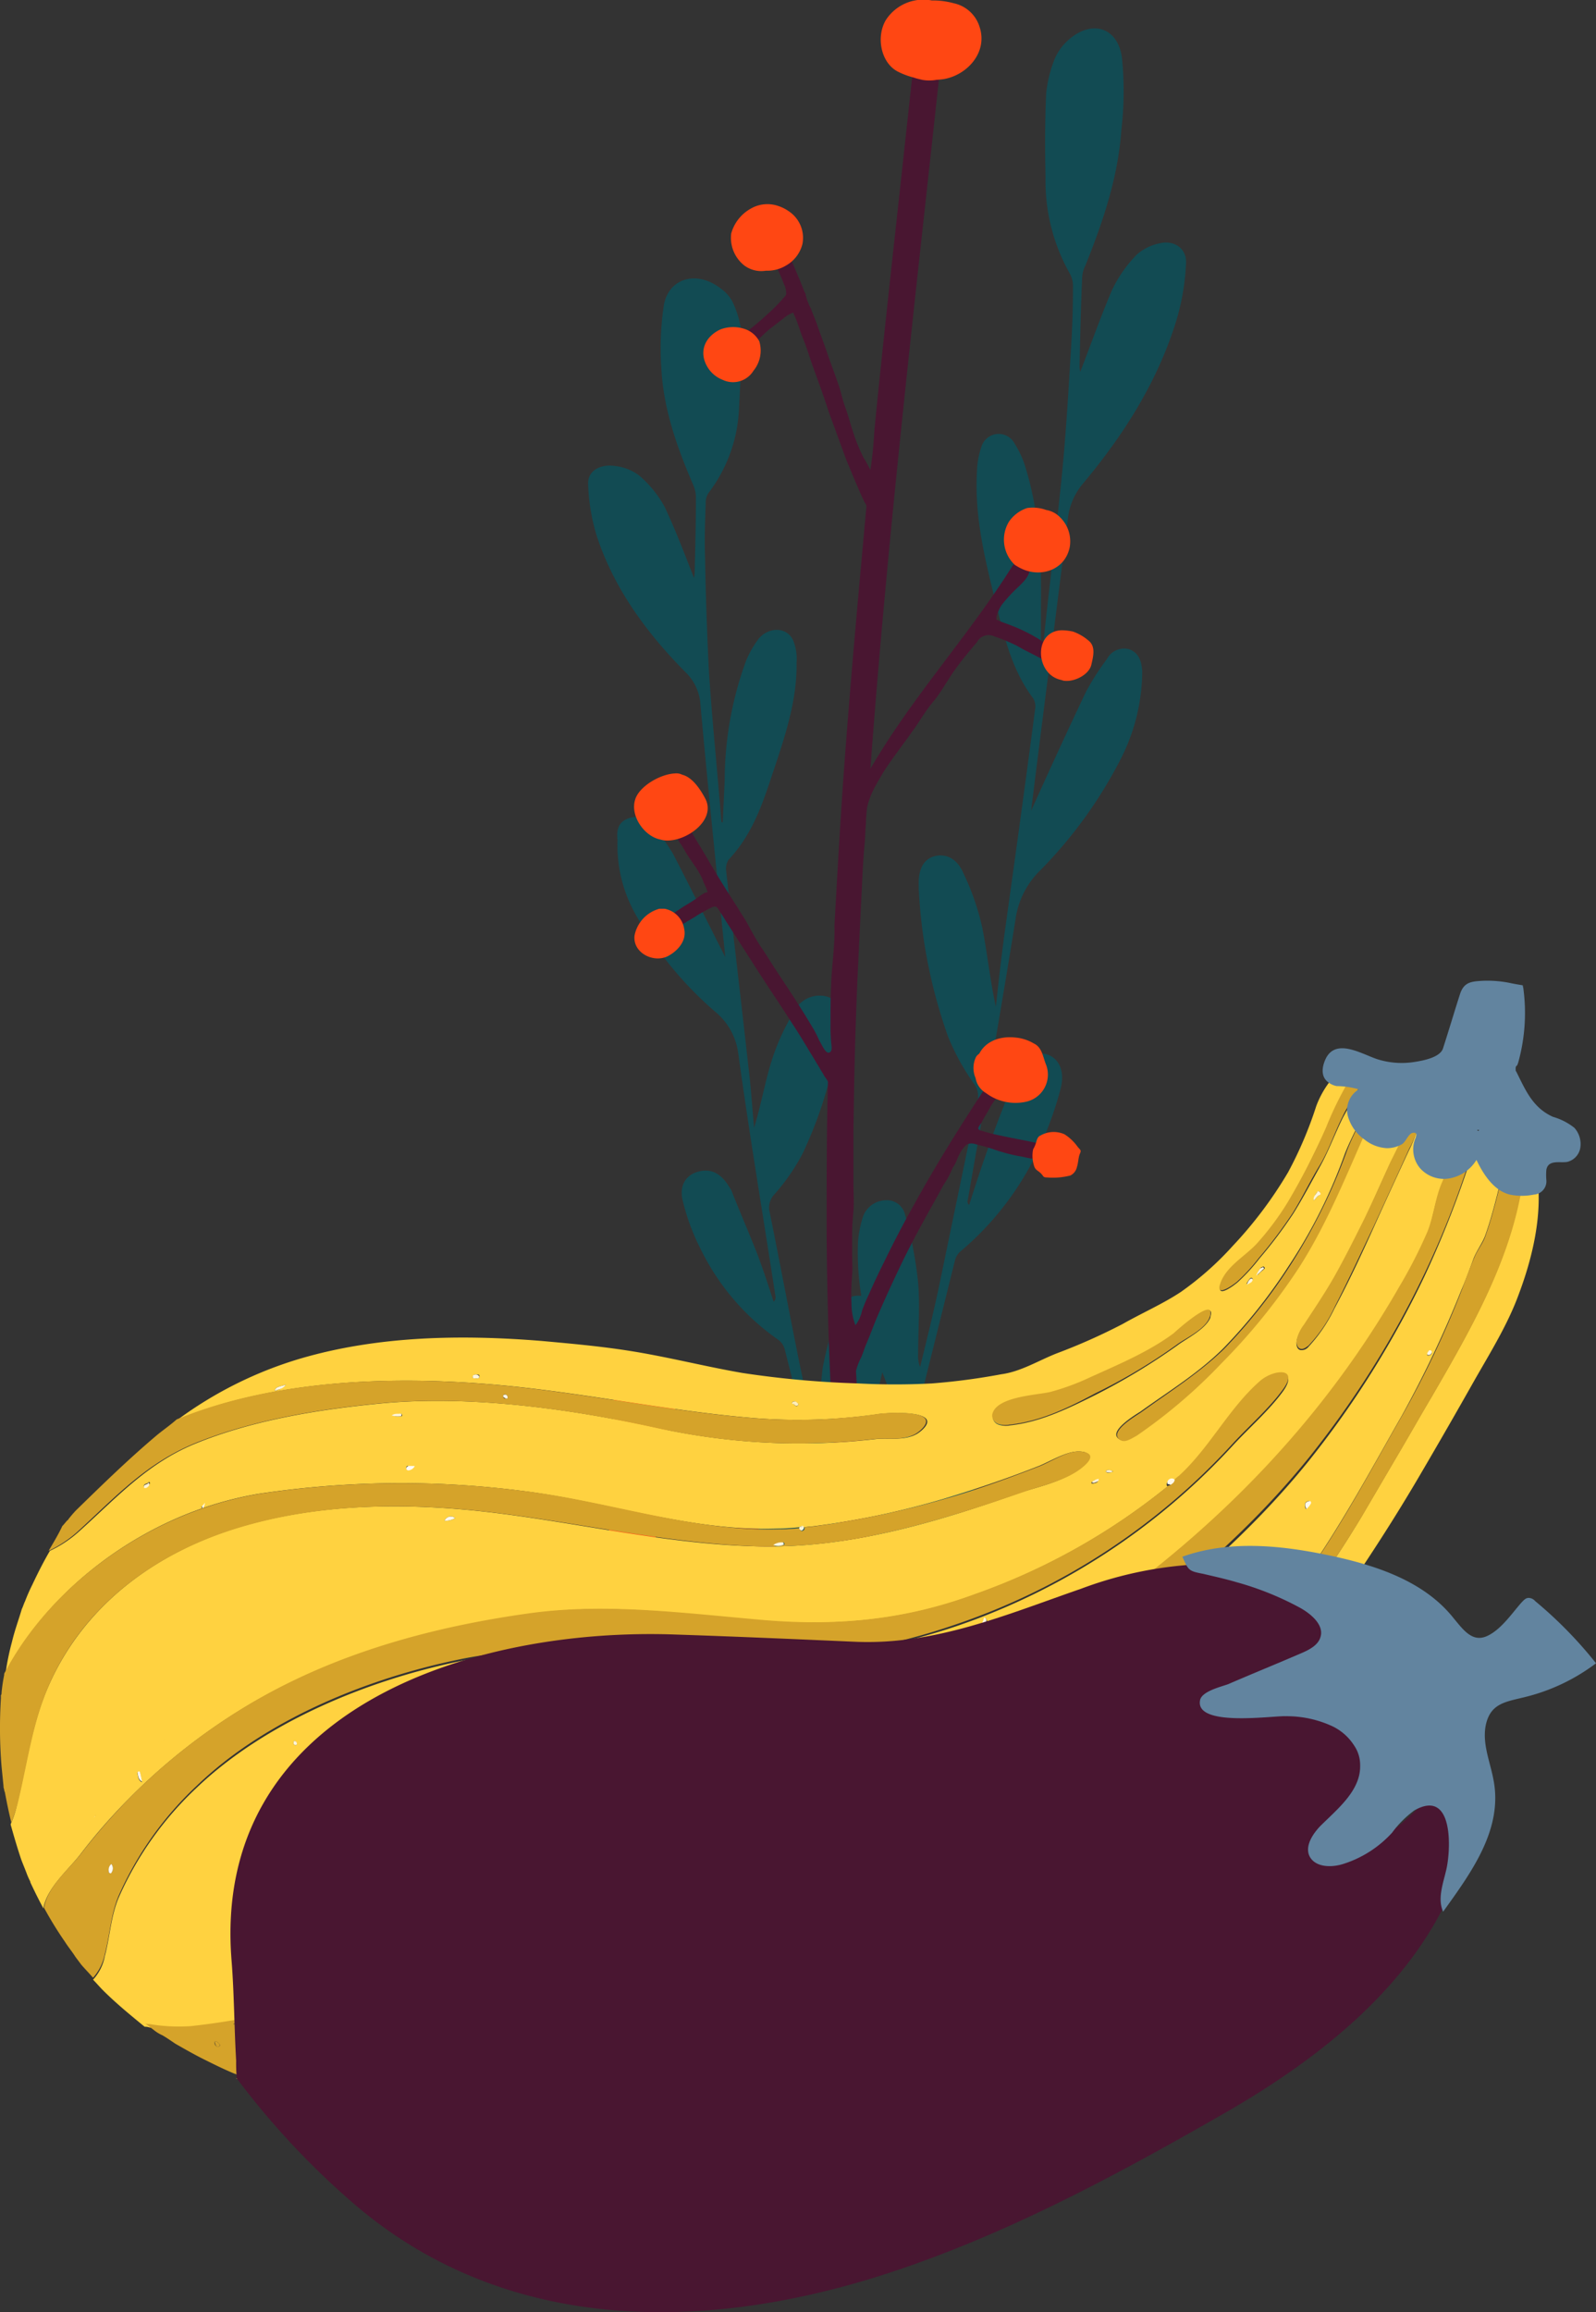 <svg xmlns="http://www.w3.org/2000/svg" width="201.615" height="291.957" viewBox="0 0 201.615 291.957">
  <rect x="0" y="0" width="201.615" height="291.957" fill="#333333" stroke="none"/>
  <g id="Group_7272" data-name="Group 7272" transform="translate(-267 -2163)">
    <g id="floral" transform="translate(341.293 2163)">
      <path id="Path_18962" data-name="Path 18962" d="M75.291,82.727a2.446,2.446,0,0,0-2.807,1.238,31.672,31.672,0,0,0-2.642,4.127c-2.559,5.366-5.035,10.814-6.934,15.024,1.4-11.392,3.054-24.021,4.623-36.734a8.284,8.284,0,0,1,1.9-4.54c5.118-6.109,9.328-12.712,11.722-20.307a29.3,29.3,0,0,0,1.321-7.594c.083-1.816-1.486-2.889-3.3-2.476a6.314,6.314,0,0,0-2.889,1.4,16.754,16.754,0,0,0-3.137,4.458c-1.486,3.467-2.724,7.017-4.045,10.4,0-.165-.083-.413-.083-.66.083-3.715.165-7.512.33-11.227a3.7,3.7,0,0,1,.413-1.568c2.229-5.531,4.127-11.144,4.54-17.087a41.792,41.792,0,0,0,.083-9.08c-.5-3.962-3.88-4.953-6.851-2.229a6.6,6.6,0,0,0-1.651,2.311,16.368,16.368,0,0,0-1.073,4.292c-.165,3.55-.165,7.1-.083,10.649a23.758,23.758,0,0,0,3.137,12.3A3.35,3.35,0,0,1,68.192,37c0,2.559-.083,5.2-.248,7.759-.33,5.613-.66,11.227-1.238,16.84-.743,7.264-1.651,14.446-2.394,21.71l-.165.165V77.444c.083-5.861-.165-11.8-1.9-17.5a11.807,11.807,0,0,0-1.4-3.137,2.274,2.274,0,0,0-4.21.33,10.565,10.565,0,0,0-.578,3.219c-.33,5.943,1.156,11.557,2.559,17.252.991,3.962,1.981,7.925,4.54,11.309a1.974,1.974,0,0,1,.248,1.4c-1.238,9.493-2.559,18.986-3.88,28.479-.413,3.054-.743,6.026-1.073,9.08-.743-3.384-1.073-6.769-1.734-10.071a32.069,32.069,0,0,0-2.394-6.851c-.825-1.9-2.311-2.476-3.715-2.064-1.321.413-1.981,1.651-1.9,3.715v.413a65.136,65.136,0,0,0,3.715,18.656,29.114,29.114,0,0,0,3.219,5.861,2.566,2.566,0,0,1,.5,2.146c-1.568,7.594-3.137,15.106-4.705,22.7-.743,3.632-1.651,7.264-2.559,10.979a3.838,3.838,0,0,1-.248-1.651c0-2.972.248-6.026,0-9a50.846,50.846,0,0,0-1.651-8.585,2.355,2.355,0,0,0-2.476-1.816,3.123,3.123,0,0,0-2.807,1.981,13.938,13.938,0,0,0-.66,3.219c-.33,7.594,2.064,14.611,5.118,21.462a5.091,5.091,0,0,1,.33,3.8c-2.229,8.09-4.375,16.179-6.6,24.269A5.415,5.415,0,0,0,39.8,208.7c.165.083.33.083.5.165a4.139,4.139,0,0,0,.66-1.156q.867-2.724,1.486-5.448a3.3,3.3,0,0,1,1.651-2.146c7.1-4.375,12.3-10.318,14.859-18.408.083-.413.33-.825.248-1.156-.165-.825-.165-1.9-.66-2.229a2.63,2.63,0,0,0-2.476,0,9.236,9.236,0,0,0-2.889,2.476c-1.568,2.064-2.889,4.292-4.292,6.521s-2.642,4.54-3.962,6.934a1.679,1.679,0,0,0-.083-.413c2.807-11.309,5.613-22.536,8.42-33.845a2.269,2.269,0,0,1,.825-1.321,37.668,37.668,0,0,0,9.988-13.29,43.7,43.7,0,0,0,2.559-7.182c.578-2.229-.248-3.8-1.651-4.292-1.568-.5-2.807.33-3.88,2.476-.083.083-.083.165-.165.248-1.238,3.137-2.476,6.191-3.55,9.328-.825,2.311-1.568,4.623-2.311,6.934a.558.558,0,0,1-.165-.66c2.064-11.8,4.127-23.609,6.026-35.413a10.639,10.639,0,0,1,3.137-6.191A56.96,56.96,0,0,0,74.218,96.6a24.611,24.611,0,0,0,2.724-11.061C76.86,84.378,76.612,83.222,75.291,82.727Z" transform="translate(-6.942 -0.749)" fill="#124b53"/>
      <path id="Path_18963" data-name="Path 18963" d="M5.283,110.7a2.616,2.616,0,0,1,2.889.991,25.659,25.659,0,0,1,2.559,3.55c2.394,4.623,4.705,9.328,6.6,13.043-.991-9.823-2.146-20.885-3.137-31.863a6.189,6.189,0,0,0-1.734-3.962C7.347,87.337,3.219,81.641,1.073,75.037A25.11,25.11,0,0,1,0,68.434c0-1.651,1.651-2.476,3.55-2.146a6.019,6.019,0,0,1,2.972,1.238,14.108,14.108,0,0,1,3.137,3.88c1.4,2.972,2.559,6.026,3.715,9a4.654,4.654,0,0,0,.083-.578c.083-3.219.165-6.521.165-9.741a4.339,4.339,0,0,0-.33-1.4c-2.064-4.788-3.8-9.658-4.045-14.859a36.429,36.429,0,0,1,.33-7.925c.66-3.467,4.292-4.375,7.264-1.981A4.547,4.547,0,0,1,18.408,45.9a12.423,12.423,0,0,1,.991,3.715c0,3.054-.165,6.109-.33,9.245a18.858,18.858,0,0,1-3.8,10.731,2.161,2.161,0,0,0-.413,1.4c-.083,2.229-.165,4.54-.083,6.769q.124,7.305.5,14.611c.413,6.274,1.073,12.547,1.568,18.821a.288.288,0,0,0,.165.083c.083-1.816.165-3.55.248-5.283A44.03,44.03,0,0,1,19.977,90.8a12.921,12.921,0,0,1,1.568-2.724c1.321-1.568,3.632-1.486,4.375.248a6.281,6.281,0,0,1,.413,2.807c.083,5.118-1.734,10.071-3.384,15.024-1.156,3.467-2.476,6.934-5.2,9.823a2.15,2.15,0,0,0-.33,1.238c.908,8.255,1.9,16.51,2.807,24.682.33,2.642.5,5.283.743,7.925.908-2.972,1.4-5.943,2.311-8.75a28.494,28.494,0,0,1,2.807-6.026,3.564,3.564,0,0,1,3.962-1.816c1.321.33,1.981,1.4,1.816,3.219,0,.165-.083.248-.083.413a52.365,52.365,0,0,1-4.705,16.262,25.893,25.893,0,0,1-3.55,5.118,2.455,2.455,0,0,0-.66,1.9c1.321,6.521,2.559,13.125,3.88,19.646.66,3.137,1.4,6.356,2.146,9.493a2.332,2.332,0,0,0,.33-1.4,61.1,61.1,0,0,1,.413-7.759,50.9,50.9,0,0,1,2.064-7.512,2.63,2.63,0,0,1,2.642-1.568,2.926,2.926,0,0,1,2.807,1.651,8.112,8.112,0,0,1,.578,2.807c0,6.6-2.807,12.712-6.274,18.738a3.973,3.973,0,0,0-.5,3.3c1.981,7.017,3.88,14.033,5.778,20.967a7.953,7.953,0,0,1,0,1.4c-.165.083-.33.083-.5.165a3.453,3.453,0,0,1-.66-.991c-.5-1.568-.991-3.137-1.321-4.705a2.484,2.484,0,0,0-1.568-1.816c-7.264-3.715-12.382-8.833-14.694-15.849-.083-.33-.33-.66-.248-.991.165-.66.248-1.651.825-1.981a3.892,3.892,0,0,1,2.559-.083,7.584,7.584,0,0,1,2.889,2.146,65.184,65.184,0,0,1,4.127,5.613c1.321,1.9,2.559,3.962,3.88,6.026a1.3,1.3,0,0,0,.083-.33c-2.394-9.741-4.788-19.564-7.264-29.3a2.17,2.17,0,0,0-.743-1.156,30.035,30.035,0,0,1-9.823-11.392,28,28,0,0,1-2.311-6.191c-.5-1.981.413-3.3,1.981-3.715,1.651-.413,2.889.248,3.962,2.064.083.083.083.165.165.248,1.073,2.724,2.229,5.366,3.3,8.09.743,1.981,1.4,3.962,2.064,6.026a.686.686,0,0,0,.248-.578c-1.568-10.236-3.3-20.472-4.705-30.708a8.2,8.2,0,0,0-2.972-5.366A45.693,45.693,0,0,1,6.109,123.08,17.79,17.79,0,0,1,3.715,113.5C3.55,112.1,3.88,111.111,5.283,110.7Z" transform="translate(0 -7.423)" fill="#124b53"/>
      <g id="Group_7059" data-name="Group 7059" transform="translate(2.064 0)">
        <path id="Path_18964" data-name="Path 18964" d="M42.64,10.527c-.825,7.594-1.651,15.189-2.476,22.7-.825,7.594-1.651,15.189-2.394,22.783a47.907,47.907,0,0,1-.5,4.953,16.371,16.371,0,0,0-.908-1.651,22.952,22.952,0,0,1-1.321-3.3c-.33-.991-.578-1.981-.908-2.889-.413-1.073-.578-2.146-.991-3.219-.413-1.238-.908-2.476-1.321-3.715s-.908-2.476-1.321-3.715c-.248-.66-.5-1.238-.743-1.9a7.46,7.46,0,0,1-.66-1.733c0-.165-.083-.248-.165-.413-.991-2.559-2.146-5.118-3.3-7.594-.5-.991-1.816-.413-1.981.578-.083.5.33.743.5,1.156s.248.908.413,1.321a18.548,18.548,0,0,0,.991,1.734,15.639,15.639,0,0,1,.743,1.734,2.687,2.687,0,0,1,.33,1.156c.083.413-.248.578-.5.908a18.857,18.857,0,0,1-1.816,1.816,33.98,33.98,0,0,1-3.88,3.137,1.157,1.157,0,0,0,0,1.9.751.751,0,0,0,.991,0,4.327,4.327,0,0,0,.825-.908,29.463,29.463,0,0,1,2.311-2.229c.578-.413,1.156-.908,1.734-1.321a3.811,3.811,0,0,1,1.238-.743c0,.083.083.165.083.248.5.991.743,2.064,1.156,3.054s.743,2.064,1.073,3.054c.743,2.064,1.486,4.045,2.146,6.109.743,2.064,1.486,4.045,2.229,6.109l1.238,2.972c.248.5.413.991.66,1.486.083.248.248.5.33.743.083.165.33.5.33.66-1.073,11.722-2.146,23.444-2.972,35.165-.413,5.943-.743,11.887-1.073,17.83.083,2.476-.33,4.87-.413,7.347-.083,1.651-.083,3.384-.083,5.035a21.629,21.629,0,0,0,.083,2.311c0,.33.248,1.156-.248,1.321s-.991-1.156-1.238-1.486a13.745,13.745,0,0,0-.991-1.9c-1.321-2.229-2.807-4.458-4.21-6.6-.743-1.073-1.4-2.229-2.146-3.3-.66-.991-1.238-2.064-1.816-3.137-.33-.578-.743-1.156-1.073-1.734-1.321-2.064-2.642-4.127-3.88-6.274-.66-1.156-1.4-2.311-2.064-3.467a23.635,23.635,0,0,1-1.981-3.467.977.977,0,0,0-1.734,0c-.578.743,0,1.486.578,2.064a7.481,7.481,0,0,1,.908,1.321c.248.413.413.908.66,1.321a9.069,9.069,0,0,1,.743,1.156c.743,1.321,1.9,2.559,2.394,4.045a7.747,7.747,0,0,1,.5,1.238c-.33-.165-1.321.743-1.651.908-.578.413-1.238.743-1.816,1.156-1.156.743-2.311,1.568-3.467,2.311A1.12,1.12,0,0,0,9.7,120.48c.743.66,1.321-.165,1.9-.66a18.254,18.254,0,0,1,3.3-2.311,20.993,20.993,0,0,1,2.311-1.321c.578-.248.66-.083.991.413.248.413.578.908.825,1.321,1.156,1.816,2.394,3.715,3.55,5.531,1.568,2.476,3.219,4.87,4.788,7.347.825,1.238,1.568,2.476,2.311,3.715.413.66.743,1.238,1.156,1.9.165.33.413.66.578.991.083.165.5.66.5.826-.165,6.191-.165,12.382-.165,18.573a477.928,477.928,0,0,0,2.972,51.015c-5.613-6.851-11.639-13.29-17.665-19.729-.083-.165-.165-.33-.33-.33-1.9-1.981-3.8-3.962-5.613-5.943-.825-.825-2.064.578-1.238,1.4.991,1.073,1.981,2.064,2.972,3.137.5.578.991,1.073,1.568,1.651.248.248.5.33.165.66a1.968,1.968,0,0,1-.908.5,13.517,13.517,0,0,1-2.724,1.156,3.647,3.647,0,0,0-1.321.5c-.743.578-.33,2.311.743,1.734l5.7-2.724a8.185,8.185,0,0,1,1.4,1.486c.5.5.991,1.073,1.486,1.568.991,1.073,1.981,2.064,2.972,3.137,1.981,2.146,3.88,4.21,5.778,6.439,1.486,1.734,3.054,3.467,4.458,5.283.743.908,1.486,1.816,2.146,2.642.5.578,1.073.908.991,1.651a12.816,12.816,0,0,0-.33,1.733c0,.578-.413,1.981.413,1.9.33,0,.66-.165.991-.165a4.018,4.018,0,0,0,.991-.083,1.648,1.648,0,0,0,.825-.66c.578-.991,0-2.146,0-3.219v-1.568a20.739,20.739,0,0,0-.33-2.229c-.083-.825-.165-1.734-.248-2.559l-.5-5.448c-.413-5.283-.908-10.649-1.156-15.932-.165-3.054-.33-6.026-.5-9.08a7.46,7.46,0,0,1,.66-1.734c.248-.578.413-1.156.66-1.734.5-1.156.908-2.311,1.4-3.467.991-2.311,2.064-4.623,3.137-6.851,1.4-2.889,2.972-5.7,4.54-8.5.165-.33.413-.743.578-1.073.248-.413.5-.743.743-1.238.165-.33.33-.66.5-1.073a4.93,4.93,0,0,0,.5-.908,6.225,6.225,0,0,1,.5-1.073,3.3,3.3,0,0,1,.825-.991,1.6,1.6,0,0,1,1.073,0,27.853,27.853,0,0,1,2.807.825,23.158,23.158,0,0,0,2.559.66c.578.083,1.156.248,1.734.33.743.083,1.321-.083,1.4-.826a.969.969,0,0,0-.825-1.156c-1.486-.33-2.972-.578-4.458-.908a23.644,23.644,0,0,1-2.311-.578c-.248-.083-.5-.083-.578-.33,0-.248.413-.66.5-.908.33-.66.743-1.238,1.073-1.9a10.744,10.744,0,0,1,1.486-1.9c.248-.33.5-.743.743-1.073.413-.66,1.238-1.238.66-2.064a.968.968,0,0,0-1.651-.083c-.66.991-1.321,1.9-1.981,2.889-3.137,4.788-6.191,9.658-8.915,14.611-1.4,2.476-2.724,5.035-3.962,7.594-.66,1.321-1.238,2.559-1.816,3.88a20.164,20.164,0,0,0-.825,1.981,4.569,4.569,0,0,1-.825,1.816,7.587,7.587,0,0,1-.5-2.724,26.687,26.687,0,0,1,.083-3.632c.083-.825,0-1.734,0-2.559v-2.642c0-.991.083-1.9.165-2.889.083-1.073,0-2.311,0-3.384v-6.686c.083-6.934.248-13.786.578-20.72.165-3.467.33-6.934.5-10.318.083-1.734.165-3.467.33-5.2.083-.825.083-1.734.165-2.559a17.43,17.43,0,0,1,.165-2.146,10.349,10.349,0,0,1,.743-2.064c.413-.825.908-1.651,1.4-2.476,1.073-1.651,2.311-3.219,3.467-4.87.991-1.321,1.734-2.724,2.807-3.962,1.073-1.321,1.816-2.807,2.807-4.127.825-1.156,1.734-2.229,2.642-3.3a1.657,1.657,0,0,1,2.146-.743,22.694,22.694,0,0,1,2.972,1.238c.825.5,1.734.908,2.642,1.4.5.248,1.073.66,1.568.248a1.016,1.016,0,0,0-.083-1.568,21.1,21.1,0,0,0-5.035-2.724c-.413-.165-.908-.33-1.321-.5s-.5-.165-.413-.578a4.814,4.814,0,0,1,.66-1.486,18.75,18.75,0,0,1,2.146-2.311c.578-.578,1.734-1.651,1.238-2.559a1.2,1.2,0,0,0-2.064,0C49.656,81.93,42.474,89.69,37.274,98.688c2.146-29.139,5.531-58.2,8.668-87.171C46.189,9.041,42.887,8.38,42.64,10.527Z" transform="translate(-3.677 -1.604)" fill="#491631"/>
        <path id="Path_18965" data-name="Path 18965" d="M51.978.246a5.641,5.641,0,0,0-6.521,2.229c-1.321,2.146-.66,5.531,1.568,6.6a9.719,9.719,0,0,0,5.7.908c2.972-.5,5.613-3.384,4.54-6.6A4.353,4.353,0,0,0,54.042.411C50.74-.5,46.613.163,45.787,4.043a5,5,0,0,0,3.88,5.943l.33.083a5.037,5.037,0,0,0,5.861-3.962C56.436,3.053,54.455.989,51.978.246Z" transform="translate(-9.879 0.009)" fill="#ff4713"/>
        <path id="Path_18966" data-name="Path 18966" d="M73.345,96.565a7.271,7.271,0,0,0-1.4-.165c-3.632.083-3.384,5.613-.083,6.274l.248.083c1.238.248,3.219-.66,3.55-1.981.248-1.073.578-2.311-.33-3.054A6.184,6.184,0,0,0,73.345,96.565Z" transform="translate(-14.158 -16.816)" fill="#ff4713"/>
        <path id="Path_18967" data-name="Path 18967" d="M10.894,139h-.66A4.384,4.384,0,0,0,7.1,142.384c-.248,2.146,2.311,3.467,4.127,2.642,1.321-.66,2.476-1.981,2.146-3.467A3.07,3.07,0,0,0,10.894,139Z" transform="translate(-3.299 -24.251)" fill="#ff4713"/>
        <path id="Path_18968" data-name="Path 18968" d="M23.053,50.335a4.552,4.552,0,0,0-3.3,0c-2.064.991-2.807,3.054-1.4,5.035a3.913,3.913,0,0,0,1.734,1.321,3.034,3.034,0,0,0,3.88-1.156A4.025,4.025,0,0,0,24.7,51.82,3.248,3.248,0,0,0,23.053,50.335Z" transform="translate(-5.14 -8.723)" fill="#ff4713"/>
        <path id="Path_18969" data-name="Path 18969" d="M68.969,77.934a4.96,4.96,0,0,0-2.394-.248,4.442,4.442,0,0,0-2.311,1.733,4.375,4.375,0,0,0,.743,5.448,6.823,6.823,0,0,0,1.073.578c2.394.991,5.283,0,5.861-2.807a4.244,4.244,0,0,0-1.238-3.8A3.156,3.156,0,0,0,68.969,77.934Z" transform="translate(-13.167 -13.538)" fill="#ff4713"/>
        <path id="Path_18970" data-name="Path 18970" d="M64.278,158.692c-2.229-.248-4.458.66-4.953,3.137a3.974,3.974,0,0,0,3.054,4.705l.248.083a4.072,4.072,0,0,0,4.705-3.137,3.885,3.885,0,0,0-1.486-3.962c-1.568-1.156-2.476-.33-4.045.33-.825.33-1.9.5-2.476,1.238a3.146,3.146,0,0,0-.083,2.724,2.712,2.712,0,0,0,1.321,1.9,6.211,6.211,0,0,0,5.118,1.073,3.51,3.51,0,0,0,2.476-4.623c-.413-.991-.5-2.229-1.568-2.724A5.451,5.451,0,0,0,64.278,158.692Z" transform="translate(-12.355 -27.68)" fill="#ff4713"/>
        <path id="Path_18971" data-name="Path 18971" d="M12.206,118.3c-1.9.083-4.54,1.651-5.035,3.3-.66,2.064,1.156,4.623,3.137,5.035l.33.083c2.559.5,6.934-2.394,5.366-5.283-.578-1.073-1.568-2.642-2.889-2.972A1.633,1.633,0,0,0,12.206,118.3Z" transform="translate(-3.291 -20.638)" fill="#ff4713"/>
        <path id="Path_18972" data-name="Path 18972" d="M27.828,31.454a4.19,4.19,0,0,0-3.467.33,5.171,5.171,0,0,0-2.476,3.137,4.438,4.438,0,0,0,1.651,4.045,3.584,3.584,0,0,0,2.724.66,4.567,4.567,0,0,0,2.559-.66,4.313,4.313,0,0,0,2.064-2.724,4.03,4.03,0,0,0-1.734-4.127A4.943,4.943,0,0,0,27.828,31.454Z" transform="translate(-5.87 -5.444)" fill="#ff4713"/>
        <path id="Path_18973" data-name="Path 18973" d="M68.494,174.345c.083-.33.248-.66.5-.743a3.338,3.338,0,0,1,3.054-.165,6.007,6.007,0,0,1,1.651,1.568c.413.5.5.413.248.991-.165.5-.165,1.073-.33,1.568a1.558,1.558,0,0,1-.825,1.073,8.886,8.886,0,0,1-2.972.248c-.5,0-.413-.165-.743-.5-.413-.413-.743-.413-.908-1.073a4.034,4.034,0,0,1-.083-1.981A3.946,3.946,0,0,0,68.494,174.345Z" transform="translate(-13.93 -30.208)" fill="#ff4713"/>
        <path id="Path_18974" data-name="Path 18974" d="M6.209,211.03c.413,0,.743-.33,1.238-.33a4.193,4.193,0,0,1,1.4.248,5.366,5.366,0,0,1,2.311,1.734c1.073,1.568.413,4.21-1.073,5.366a9.756,9.756,0,0,1-2.311.991,7.494,7.494,0,0,1-1.9.248c-.578,0-.908-.578-1.156-.991a8.222,8.222,0,0,1-.578-5.778C4.558,210.7,5.713,211.03,6.209,211.03Z" transform="translate(-2.742 -36.764)" fill="#ff4713"/>
        <path id="Path_18975" data-name="Path 18975" d="M8.361,228.781a3.313,3.313,0,0,0-1.816-.991c-.66-.165-.991.165-1.568.413-.66.33-1.9.743-2.229,1.4a5.022,5.022,0,0,0-.248,1.9,4.47,4.47,0,0,0,2.064,2.889,2.99,2.99,0,0,0,2.642.413c2.146-.5,2.642-2.064,2.146-3.8-.165-.5-.413-1.073-.578-1.486-.248-.165-.578-.413-.413-.743C8.361,228.864,8.443,228.864,8.361,228.781Z" transform="translate(-2.5 -39.739)" fill="#ff4713"/>
      </g>
    </g>
    <g id="courgette_aubergine" transform="translate(267 2286.822)">
      <g id="Group_7056" data-name="Group 7056" transform="translate(0 0)">
        <g id="Group_7055" data-name="Group 7055">
          <path id="Path_18828" data-name="Path 18828" d="M206.758,12.2c0,.165-.083.248-.165.413C206.511,12.365,206.593,12.283,206.758,12.2Z" transform="translate(-36.099 -2.108)" fill="#ffd240"/>
          <path id="Path_18829" data-name="Path 18829" d="M207.265,11.4c0,.083-.083.165-.165.248C207.1,11.565,207.183,11.4,207.265,11.4Z" transform="translate(-36.193 -1.968)" fill="#ffd240"/>
          <path id="Path_18830" data-name="Path 18830" d="M213.048,21.883a3.577,3.577,0,0,0,.413-.083c0,.743,0,.743-.66.578C212.8,22.213,212.965,22.048,213.048,21.883Z" transform="translate(-37.188 -3.783)" fill="#fcf7e9"/>
          <path id="Path_18831" data-name="Path 18831" d="M215.7,30.915a.2.2,0,0,1-.33.083c-.165-.083-.165-.165-.083-.33.083-.083.248-.248.33-.083A.2.2,0,0,1,215.7,30.915Z" transform="translate(-37.613 -5.304)" fill="#fff8e7"/>
          <path id="Path_18832" data-name="Path 18832" d="M228.7,38.043c-.083-.248.083-.5.165-.743.33.083.33.33.248.578S228.943,38.208,228.7,38.043Z" transform="translate(-39.958 -6.488)" fill="#fdf4d5"/>
          <g id="Group_7054" data-name="Group 7054" transform="translate(0 10.835)">
            <path id="Path_18833" data-name="Path 18833" d="M138.342,107.37c2.476-2.311,4.953-4.705,7.429-7.017a67.12,67.12,0,0,0,6.934-6.769c4.127-5.2,8.255-10.4,12.135-15.767,4.705-6.6,8.5-13.7,12.465-20.637a139.057,139.057,0,0,0,7.512-15.849c.578-1.321,1.073-2.724,1.568-4.045.413-.991.991-1.734,1.4-2.724.991-2.724,1.651-5.7,2.394-8.585.083-.165.083-.413.165-.578.083-.413.33-.908.825-.908.165,0,.33.165.5.248.991.991.908,2.642.66,4.045-1.651,9.41-6.521,17.83-11.309,26.085-1.568,2.642-3.054,5.283-4.623,7.925l-4.21,7.182a146.355,146.355,0,0,1-12.96,18.243c-1.734,2.064-3.219,4.292-4.953,6.356a164.871,164.871,0,0,1-12.052,11.969c-4.458,4.127-8.585,8.585-13.208,12.465-.5.413-1.073.908-1.651,1.321,1.9-1.238,3.715-2.476,5.531-3.8,2.146-1.486,4.292-3.054,6.356-4.705l4.458-3.467c.66-.5,1.321-1.073,1.981-1.568a.081.081,0,0,0,.083-.083l.165-.165c.33-.248.66-.578.991-.825a156.061,156.061,0,0,0,14.941-14.611c1.156-1.651,2.394-3.219,3.55-4.87,5.118-7.1,9.988-14.363,14.363-21.875,2.229-3.8,4.458-7.677,6.6-11.474,2.064-3.632,4.292-7.182,5.7-11.061,2.229-5.943,3.715-13.208,1.156-19.234h-.165a1.419,1.419,0,0,0-.66.083A1.282,1.282,0,0,0,190.76,24a1.1,1.1,0,0,0-1.651,1.073v.743a1.843,1.843,0,0,1-1.073-.5c-.413-.413-.991-.743-1.486-1.156.083-.083.165-.165.248-.165,1.321-.743.083-2.724-1.238-1.981a1.48,1.48,0,0,0-.578.413,1.019,1.019,0,0,0-.66-.33,1.2,1.2,0,0,0-1.9-.5,1.531,1.531,0,0,0-.578.165,4.105,4.105,0,0,0-.248-1.321,1.316,1.316,0,0,0-.991-.743,1.075,1.075,0,0,0-1.073-.413,12.17,12.17,0,0,1-1.321,4.375c-1.486,3.219-2.972,6.439-4.458,9.741-1.568,3.467-3.137,6.851-4.953,10.236a19.5,19.5,0,0,1-3.3,4.87,1.111,1.111,0,0,1-.991.413c-.5-.083-.578-.743-.5-1.156a4.487,4.487,0,0,1,.908-1.9c1.4-2.146,2.889-4.21,4.045-6.439,1.238-2.229,2.394-4.54,3.55-6.851,1.156-2.394,2.146-4.788,3.3-7.182.578-1.156,1.156-2.394,1.734-3.55a8.22,8.22,0,0,1,1.486-2.394h-.33a.7.7,0,0,0-.578,0,4.559,4.559,0,0,1-2.972-.413c-.083,0-.083-.083-.165-.083v-.083c.413-.66.825-1.321,1.321-1.981a1.236,1.236,0,0,0-.578-1.9,3.772,3.772,0,0,0-1.321-.908,1.14,1.14,0,0,1-.33-.248,1.268,1.268,0,0,0-1.073-.413c.248.083.33.33.083.825-.413.743-1.073,1.4-1.486,2.229-.578.991-1.156,1.981-1.734,3.054-.991,1.981-1.734,4.045-2.807,6.026-1.156,2.064-2.229,4.127-3.467,6.109a57.12,57.12,0,0,1-4.292,5.7,23.268,23.268,0,0,1-2.724,2.972c-.578.5-2.807,2.146-2.146.248.743-2.146,3.054-3.384,4.54-4.953a31.532,31.532,0,0,0,3.962-5.283c1.816-3.054,3.3-6.274,4.87-9.493a44.062,44.062,0,0,1,2.724-5.613,6.01,6.01,0,0,1,1.4-1.486.429.429,0,0,1,.33-.165.288.288,0,0,0,.165-.083,1.173,1.173,0,0,1-.5-.165.991.991,0,0,0-1.238.083,1.139,1.139,0,0,0-.248-.33c-1.816.825-3.3,3.219-3.962,5.035a49.626,49.626,0,0,1-3.55,8.337,52.059,52.059,0,0,1-7.017,9.328,38.961,38.961,0,0,1-6.521,5.778c-2.229,1.486-4.87,2.642-7.347,4.045a75.368,75.368,0,0,1-8.337,3.715c-2.311.908-4.54,2.311-7.017,2.642a82.085,82.085,0,0,1-8.75,1.156,87.9,87.9,0,0,1-9.328,0,121.631,121.631,0,0,1-14.611-1.321c-4.788-.825-9.576-2.064-14.363-2.807C76.018,48.43,72.3,48.1,68.672,47.77c-10.153-.825-20.72-.66-30.543,2.229a50.077,50.077,0,0,0-15.436,7.677c13.208-5.448,29.47-5.531,42.76-4.127,10.071,1.073,19.977,3.137,30.047,3.962a70.529,70.529,0,0,0,15.6-.5c.908-.165,8.42-.66,5.613,1.981a4.578,4.578,0,0,1-.66.5c-1.568.908-3.55.5-5.2.66a83.629,83.629,0,0,1-27.571-1.4c-10.9-2.394-23.361-4.127-34.505-3.137-7.925.743-16.344,2.064-23.691,5.035C18.9,63.124,15.1,67.416,10.228,71.792a15.081,15.081,0,0,1-3.715,2.476c-.825,1.4-1.568,2.889-2.229,4.292a22.437,22.437,0,0,0-.908,2.064c-.165.33-.248.66-.413.991-.413,1.4-.908,2.724-1.238,4.127A31.9,31.9,0,0,0,.9,89.787C5.77,80.129,15.511,72.452,25.747,68.9c-.248-.413-.165-.66.248-.825a1.085,1.085,0,0,1-.248.825,43.892,43.892,0,0,1,7.017-1.816,120.781,120.781,0,0,1,33.184-.413c10.9,1.321,21.545,5.2,32.524,4.788.908,0,1.816-.083,2.724-.165a.272.272,0,0,1,.413,0c.33,0,.66-.083.991-.083a104.97,104.97,0,0,0,16.675-3.467c4.127-1.238,8.255-2.642,12.217-4.21,1.4-.578,3.384-1.816,4.953-1.816,1.4,0,1.816.66.66,1.734-2.064,1.9-5.118,2.559-7.759,3.384-10.979,3.88-22.205,7.264-34.01,6.851-11.227-.33-22.123-2.972-33.267-4.292-10.566-1.238-21.71-1.156-31.946,1.981C19.969,74.516,11.053,80.954,6.513,90.943c-2.311,5.035-2.889,10.236-4.21,15.6a11.66,11.66,0,0,1-.743,2.229v.083c.413,1.486.825,2.889,1.321,4.375.248.66.5,1.238.743,1.9a9.685,9.685,0,0,0,.413.908v.083c.5,1.073,1.073,2.229,1.651,3.3.413-2.559,3.137-4.87,4.623-6.769a71.554,71.554,0,0,1,6.109-7.017A75.675,75.675,0,0,1,31.03,94.079c11.061-6.686,23.609-10.153,36.321-11.887,9.493-1.321,18.986,0,28.4.825,9.658.825,18.408.165,27.571-3.219a81.969,81.969,0,0,0,24.434-13.7c-.083,0-.165,0-.165-.165a.453.453,0,0,1,.33-.5.508.508,0,0,1,.578.083V65.6a4.133,4.133,0,0,0,.66-.578c3.962-3.55,6.274-8.5,10.236-11.969,1.651-1.486,4.953-1.816,2.889,1.073-1.733,2.394-4.21,4.54-6.274,6.769A84.463,84.463,0,0,1,121.09,83.761,88.483,88.483,0,0,1,95.747,88.3c-12.63.33-24.929-2.724-37.477-.083C46.632,90.612,33.754,95.9,25.087,104.15A42.627,42.627,0,0,0,15.181,118.1c-.991,2.394-1.073,4.87-1.734,7.347a5.98,5.98,0,0,1-1.486,2.972c.413.413.825.908,1.238,1.321,1.651,1.651,3.467,3.137,5.283,4.623a1.612,1.612,0,0,1,.578.083,21.994,21.994,0,0,0,5.2.248,91.548,91.548,0,0,0,19.4-4.292c.66-.248,1.321-.413,1.981-.66-.165,0-.248-.083-.33-.248,0-.083,0-.165.083-.165.248-.165.5,0,.743.083.083,0,.083.083.083.165,3.632-1.156,7.182-2.476,10.731-3.715,4.375-1.568,8.833-2.724,13.208-4.375,9.658-3.632,18.738-8.668,27.819-13.373A309.468,309.468,0,0,0,127.2,90.365c4.21-2.807,8.42-5.613,12.547-8.585,15.189-10.9,27.819-24.1,37.147-40.366a49.8,49.8,0,0,0,3.55-6.934c.825-2.064.991-4.375,1.9-6.356.5-1.156.908-4.953,2.394-5.366a1.4,1.4,0,0,1,.825,0c1.238.33.083,3.054-.165,3.8a128.145,128.145,0,0,1-5.283,13.125A119.8,119.8,0,0,1,165.5,62.959c-14.2,17.583-33.927,29.387-52.666,42.017C88.9,121.155,65.2,129.658,39.863,138.408a50.383,50.383,0,0,1-9.823,2.476c.5.248,1.073.413,1.651.66a4.024,4.024,0,0,0,.578.248c.083,0,.083,0,.165.083a81.113,81.113,0,0,0,8.42,2.476,75,75,0,0,0,8.42,1.486c.413.083.825.083,1.238.165.083,0,.825.083.991.083h.083a92.746,92.746,0,0,0,19.564-3.55,34.887,34.887,0,0,1,6.439-1.568c.908-.083,2.064.248,2.064,1.156-.083.66-.825,1.073-1.486,1.238-.908.248-1.734.578-2.642.908a113.517,113.517,0,0,0,12.795-3.715c.248-.083.413-.165.66-.248a1.743,1.743,0,0,1,.083-1.981c1.486-1.9,5.366-2.724,7.512-3.632,2.724-1.156,5.366-2.394,8.007-3.715,5.283-2.642,10.4-5.531,15.436-8.668,2.889-1.816,5.7-3.715,8.42-5.778C131.986,113.4,135.123,110.341,138.342,107.37ZM34.91,54.044c.165-.413.165-.413,1.4-.743A2.346,2.346,0,0,1,34.91,54.044Zm25.837-1.651c-.165.165-.413.083-.66.083-.083,0-.165,0-.165-.165,0-.083.083-.165.165-.248a.912.912,0,0,1,.66,0C60.747,52.145,60.83,52.228,60.747,52.393Zm40.283,3.467c-.165.248-.413.083-.5-.083-.165-.083-.33-.165-.248-.248a.31.31,0,0,1,.5,0C100.948,55.612,101.113,55.695,101.031,55.86ZM19.061,65.931c-.165.165-.33.413-.578.33l-.083-.083c-.083-.413.33-.33.5-.5.083-.083.165-.165.248,0C19.143,65.766,19.061,65.848,19.061,65.931Zm4.21,1.156a6.469,6.469,0,0,1-1.238.825c0-.083-.083-.083-.083-.165a10.456,10.456,0,0,1,1.073-.908.363.363,0,0,1,.413-.083C23.518,66.921,23.353,67,23.27,67.086Zm29.387-3.715a.9.9,0,0,1-.908.66c-.083,0-.083,0-.165-.083a.251.251,0,0,1,0-.33,2.225,2.225,0,0,1,.66-.578C52.41,62.959,52.657,63.124,52.657,63.372ZM51.007,57.1c0,.083,0,.165-.083.165a2.837,2.837,0,0,1-1.156-.083c.413-.248.825-.083,1.156-.248A.256.256,0,0,0,51.007,57.1ZM12.292,107.617c-.083.165-.248.165-.413.165a1.467,1.467,0,0,1-.33-.825c0-.165.248-.248.413-.33s.248,0,.33.083Zm-.5-12.052c-.083.165-.248.33-.5.165-.165-.083-.248-.248-.083-.33a.51.51,0,0,1,.578-.165C11.961,95.318,11.879,95.483,11.8,95.565Zm6.109,6.769c.083.413.165.825.248,1.156-.5-.248-.5-.743-.578-1.156,0-.083.083-.165.165-.083C17.822,102.169,17.9,102.252,17.9,102.334Zm2.889-4.127c-.165.083-.5.083-.5-.083,0-.33.33-.33.578-.413C20.959,97.877,21.124,98.124,20.794,98.207ZM36.726,75.341c0,.33-.165.5-.5.66a1.488,1.488,0,0,1-.083-.825c0-.165.165-.248.33-.248C36.643,75.093,36.726,75.176,36.726,75.341Zm9.906,5.035c.33-.413.578-.413,1.073-.33A1.3,1.3,0,0,1,46.632,80.376Zm8.833-7.182a1.539,1.539,0,0,1,1.321-.578C56.537,73.277,55.959,73.195,55.464,73.195Zm.908-2.724a.833.833,0,0,1,1.321-.33A2.422,2.422,0,0,1,56.372,70.471Zm7.759,4.458c-.083.083-.248.165-.33.083a.155.155,0,0,1,0-.248c.083-.165.165-.248.33-.165Zm1.4-.413a.248.248,0,0,1,0-.5,1.555,1.555,0,0,1,.991.165A1.213,1.213,0,0,1,65.535,74.516Zm25.26.908c-.165-.413,0-.578.413-.66A.929.929,0,0,1,90.795,75.424Zm48.125-9.988c-.083.248-.33.248-.578.33h-.248c0-.165.083-.248.165-.248.165-.083.33-.33.578-.165C138.92,65.27,138.92,65.353,138.92,65.435ZM18.978,128.419c.083.165.165.33,0,.5s-.33,0-.413-.165c-.165-.248-.413-.5-.578-.743a.363.363,0,0,1-.083-.413c.165-.165.248,0,.413.083A1.949,1.949,0,0,1,18.978,128.419Zm3.3-9.823c-.083.165-.083.33-.248.413a.389.389,0,0,1-.083-.5c.083-.165.165-.248.33-.165C22.362,118.266,22.362,118.431,22.28,118.6Zm-1.321-7.017c-.083.083-.083.248-.248.248-.165-.165-.165-.248-.083-.413,0-.248.165-.33.413-.413a.256.256,0,0,1,.165.083C21.207,111.332,21.042,111.414,20.959,111.58Zm12.547,0a.5.5,0,0,1-.083-.66c.248.165.578.248.743.578C33.919,111.58,33.754,111.745,33.506,111.58Zm8.42,10.236a.178.178,0,0,1-.165-.165c0-.083.083-.165.165-.248a2.276,2.276,0,0,1,1.486,0C42.917,121.9,42.422,121.733,41.926,121.816ZM37.3,98.372c0-.083.083-.083.165-.083a.454.454,0,0,1,.248.413c-.083.083-.165.165-.248.083C37.221,98.7,37.3,98.537,37.3,98.372Zm13.043,19.481c0,.413-.33.248-.66.33.083-.33.165-.578.5-.578C50.264,117.606,50.346,117.688,50.346,117.853Zm-7.925-10.236c.248-.578.5-.66,1.321-.578C43.412,107.535,42.917,107.37,42.422,107.617Zm6.356,2.972a5.076,5.076,0,0,1-1.156.083c0-.33.083-.66.33-.66a1.664,1.664,0,0,1,.908.248C49.108,110.424,48.943,110.589,48.778,110.589ZM48.2,93.171a1.439,1.439,0,0,0-.5.991c0,.248-.248.33-.5.33,0-.5,0-.5.908-1.651A.2.2,0,0,1,48.2,93.171Zm11.969,15.684c-.248.165-.33.413-.66.33l-.083-.083c.083-.248.33-.33.743-.33Zm19.151,2.394a.462.462,0,0,1-.413.5h-.083a.288.288,0,0,0-.083-.165c0-.083.083-.248.083-.33.083-.165.083-.413.33-.413C79.486,110.837,79.32,111.084,79.32,111.249ZM66.938,91.19c.248-.33.66-.248.991-.5C67.846,91.355,67.681,91.438,66.938,91.19Zm7.594,8.833c-.083.165-.248.083-.413,0-.083-.083-.165-.165-.083-.248a.2.2,0,0,1,.33-.083A.33.33,0,0,1,74.533,100.023Zm9.328,4.788a3.092,3.092,0,0,0-.991.578c0-.578-.083-.908.5-.825.083,0,.248-.083.33-.083s.248-.083.248,0C84.026,104.563,83.943,104.728,83.861,104.811Zm7.264,1.734c-.165.248-.33.248-.743.165.248-.248.413-.413.66-.33A.256.256,0,0,1,91.125,106.544Zm16.262-4.788v.743c-.083.083-.165.083-.33.165-.248-.248,0-.578-.248-.908-.083-.083.083-.248.248-.33A.3.3,0,0,1,107.387,101.756Zm17.5-18.656a.607.607,0,0,1-.165.5.155.155,0,0,1-.248,0c-.165-.165-.083-.33,0-.5s0-.33.165-.33S124.8,82.935,124.887,83.1Zm41.687-54.069c.083-.083.248-.248.33-.083a.375.375,0,0,1,0,.413c-.33.083-.413.413-.743.66A1.577,1.577,0,0,1,166.574,29.032Zm-7.1,9.493c.083-.083.165-.083.33-.165.165.083.248.248.083.33-.248.248-.5.413-.825.743A1.552,1.552,0,0,1,159.474,38.525Zm-1.321,1.321a.175.175,0,1,1,.248.248c-.165.248-.413.248-.743.5A2.88,2.88,0,0,1,158.154,39.846Zm-30.3,18.573a2.975,2.975,0,0,1-1.486-.083,1.071,1.071,0,0,1-.743-1.156c.413-2.311,5.613-2.476,7.347-2.889a32.111,32.111,0,0,0,4.953-1.816,50.431,50.431,0,0,0,10.649-5.613c.413-.248,4.705-4.21,4.623-2.559,0,.165-.083.33-.083.5-.578,1.486-3.137,2.724-4.21,3.55a80.324,80.324,0,0,1-10.236,6.191C135.205,56.273,131.656,58.006,127.859,58.419Zm12.877,5.861c-.248.083-.5.248-.825,0V64.2c.248-.248.578-.083.825,0C140.819,64.2,140.819,64.28,140.736,64.28Zm13.7-13.785a75.807,75.807,0,0,1-10.731,9.163c-.5.33-1.321.908-1.981.578-1.816-.908,1.9-3.137,2.559-3.55,3.55-2.559,7.347-4.87,10.484-8.007a67.219,67.219,0,0,0,8.255-10.4,65.251,65.251,0,0,0,7.1-14.2c.743-1.9,1.816-3.715,2.476-5.613h0a4.68,4.68,0,0,1,.825,1.073c-2.807,6.356-5.366,12.96-9.245,18.738A73.613,73.613,0,0,1,154.439,50.494Zm26.25-1.4c.083-.083.248-.165.33,0a.251.251,0,0,1,0,.33.466.466,0,0,1-.5.165A.7.7,0,0,1,180.689,49.091Zm-15.106,18.9c.165,0,.248.083.165.248-.165.248-.248.578-.578.743C164.923,68.407,165.088,67.994,165.583,67.994ZM136.361,89.457c.083-.083.165-.165.248-.083.165.083.083.248.083.33-.083.083-.165.165-.248.083A.2.2,0,0,1,136.361,89.457Zm.991,10.9c.165.165-.083.248,0,.33.413.66-.165.743-.578.991-.165.083-.165.248-.413.165C136.444,101.1,136.609,100.6,137.352,100.353ZM132.316,95.4c.165-.165.33,0,.33.165.083.5-.248.66-.743.908C131.738,95.9,132.069,95.648,132.316,95.4Zm2.889,6.274a2.1,2.1,0,0,1-.413,1.073C134.462,102.169,134.462,102.169,135.205,101.674Zm-4.375,11.309a.588.588,0,0,1,.5-.248c.083.083.083.248,0,.248-.165.083-.248.33-.5.165C130.665,113.148,130.748,112.983,130.83,112.983ZM44.568,141.3a.642.642,0,0,1-.66-.165,1.573,1.573,0,0,1,.825-.413A.435.435,0,0,1,44.568,141.3Zm2.889-.743a3.861,3.861,0,0,1-1.156.66c.248-.578.33-1.073.991-1.073a.3.3,0,0,1,.248.083A.2.2,0,0,1,47.457,140.554Zm4.127-3.88c-.165,0-.33.083-.33-.165,0-.165.083-.248.248-.33a.454.454,0,0,1,.413.248C51.832,136.592,51.749,136.592,51.584,136.674Zm7.1-3.962a.624.624,0,0,0,.083.33.485.485,0,0,1-.413-.165.631.631,0,0,1-.165-.413.288.288,0,0,1,.165-.083A.355.355,0,0,1,58.683,132.712Zm9.741,7.429v-.165c.33-.165.5.083.825.248C68.837,140.389,68.589,140.471,68.424,140.141Zm5.7-10.4c.083.165.083.33-.083.413a.817.817,0,0,1-.66.083c0-.33.165-.413.33-.578C73.79,129.575,73.955,129.492,74.12,129.74Zm16.427,2.724a.931.931,0,0,1-.66.083.251.251,0,0,1,0-.33.4.4,0,0,1,.578,0C90.547,132.3,90.63,132.382,90.547,132.464Zm3.3-14.033a.489.489,0,0,1-.578-.083c-.083-.165-.165-.33,0-.5s.33,0,.413.165C93.684,118.183,93.849,118.266,93.849,118.431Zm14.363-3.137a.158.158,0,0,1,.248-.083.3.3,0,0,1,.165.413c-.083.083-.165.165-.248.083C108.13,115.624,108.212,115.459,108.212,115.294Zm1.156,1.321a1.713,1.713,0,0,1-.825-.5C109.12,115.872,109.2,115.955,109.368,116.615Zm9.245,4.045c-.165.165-.248.33-.5.165-.083,0-.083-.083,0-.165a.3.3,0,0,1,.413-.165C118.613,120.495,118.613,120.577,118.613,120.66Z" transform="translate(-0.207 -13.1)" fill="#ffd240"/>
            <path id="Path_18834" data-name="Path 18834" d="M17.531,113.718a80.766,80.766,0,0,0-6.109,7.017c-1.486,1.9-4.21,4.127-4.623,6.769A46.084,46.084,0,0,0,9.442,131.8c.413.66.908,1.238,1.321,1.9l.743.991c.5.578.991,1.073,1.486,1.651a6.339,6.339,0,0,0,1.486-2.972c.66-2.476.743-4.953,1.734-7.347a42.627,42.627,0,0,1,9.906-13.951C34.784,103.73,47.661,98.529,59.3,96.135c12.63-2.642,24.847.413,37.477.083a82.717,82.717,0,0,0,25.342-4.54,83.937,83.937,0,0,0,34.918-22.866c2.064-2.229,4.54-4.375,6.274-6.769,2.064-2.807-1.156-2.559-2.889-1.073-3.962,3.467-6.356,8.42-10.236,11.969a4.135,4.135,0,0,0-.66.578c0,.083-.083.248-.083.33a1.449,1.449,0,0,0-.413.33h-.165a81.968,81.968,0,0,1-24.434,13.7c-9.163,3.384-17.913,4.127-27.571,3.219-9.41-.825-18.986-2.064-28.4-.825-12.712,1.733-25.342,5.2-36.321,11.887A75.675,75.675,0,0,0,17.531,113.718Zm-2.146,9.245c-.083.083-.165.248-.248.165-.165,0-.165-.165-.165-.248a1.241,1.241,0,0,1,.33-.908A.885.885,0,0,1,15.385,122.963Z" transform="translate(-1.237 -21.264)" fill="#d5a32a"/>
            <path id="Path_18835" data-name="Path 18835" d="M25.683,79.181h0C15.364,82.73,5.624,90.407.588,100.065v.165a20.738,20.738,0,0,0-.33,2.229.5.5,0,0,1-.083.33v.413a59.608,59.608,0,0,0,.083,8.585l.248,2.476a.9.9,0,0,0,.083.413.624.624,0,0,0,.083.33c.248,1.321.5,2.559.825,3.88a23.312,23.312,0,0,0,.743-2.229c1.321-5.283,1.9-10.566,4.21-15.6,4.458-9.823,13.373-16.262,23.691-19.4s21.38-3.219,31.946-1.981c11.144,1.321,22.04,3.88,33.267,4.292,11.8.413,22.948-3.054,34.01-6.851,2.559-.908,5.7-1.486,7.759-3.384,1.156-1.073.743-1.651-.66-1.734-1.568-.083-3.55,1.238-4.953,1.816-4.045,1.568-8.09,3.054-12.217,4.21a115.016,115.016,0,0,1-16.675,3.467c-.33,0-.66.083-.991.083h0c.165.165,0,.33-.083.413-.083,0-.083,0-.165.083-.165-.083-.33-.165-.165-.33l.083-.083c-.908.083-1.816.165-2.724.165-11.144.33-21.793-3.632-32.689-4.87a120.782,120.782,0,0,0-33.184.413A43.891,43.891,0,0,0,25.683,79.181Zm73.3,4.292a.178.178,0,0,1,.165.165c0,.083,0,.165-.083.165a2.124,2.124,0,0,1-1.238.083A2.773,2.773,0,0,1,98.985,83.473Z" transform="translate(-0.061 -23.379)" fill="#d5a32a"/>
            <path id="Path_18836" data-name="Path 18836" d="M21.285,67.964c-3.632,3.054-6.934,6.274-10.318,9.576A14.372,14.372,0,0,0,9.976,78.7a.081.081,0,0,1-.083.083c-.248.248-.413.5-.66.743-.5,1.073-1.156,2.146-1.734,3.137a15.081,15.081,0,0,0,3.715-2.476C16,75.806,19.8,71.6,26.073,69.037,33.5,66.066,41.84,64.745,49.765,64c11.227-.991,23.609.743,34.505,3.137a83.629,83.629,0,0,0,27.571,1.4c1.651-.165,3.632.248,5.2-.66a4.579,4.579,0,0,0,.66-.5c2.889-2.724-4.705-2.146-5.613-1.981a70.53,70.53,0,0,1-15.6.5c-10.071-.825-19.977-2.889-30.047-3.962-13.208-1.4-29.552-1.321-42.76,4.127C22.936,66.726,22.111,67.3,21.285,67.964Zm43.668-4.953c.083-.083.165-.165.248-.083a.346.346,0,0,1,.248.5h-.33A.3.3,0,0,1,64.953,63.012Z" transform="translate(-1.359 -21.49)" fill="#d5a32a"/>
            <path id="Path_18837" data-name="Path 18837" d="M90.466,168.653c.083-.908-1.156-1.238-2.064-1.156a30.508,30.508,0,0,0-6.439,1.568,93.708,93.708,0,0,1-19.564,3.55h0c.33,0,.66.083.991.083,1.321.083,2.642.165,3.962.165a65.62,65.62,0,0,0,8.09-.33c1.486-.165,2.889-.33,4.375-.5.165,0,.5-.083.743-.083.66-.083,1.238-.248,1.9-.33,1.321-.248,2.642-.5,3.88-.825.908-.33,1.734-.66,2.642-.908C89.558,169.726,90.384,169.313,90.466,168.653Z" transform="translate(-10.94 -40.044)" fill="#d4a32a"/>
            <path id="Path_18838" data-name="Path 18838" d="M203.2,20.773c.083-.083-.66-.908-.826-1.073h0c-.743,1.9-1.816,3.715-2.476,5.613a71.324,71.324,0,0,1-7.1,14.2,67.218,67.218,0,0,1-8.255,10.4c-3.137,3.054-6.934,5.448-10.484,8.007-.578.413-4.375,2.559-2.559,3.55.578.33,1.486-.33,1.981-.578a66.972,66.972,0,0,0,10.731-9.163,77.057,77.057,0,0,0,9.823-12.135C197.83,33.651,200.306,27.129,203.2,20.773Z" transform="translate(-29.895 -14.252)" fill="#d4a22a"/>
            <path id="Path_18839" data-name="Path 18839" d="M217.278,20.483V20.4a1.173,1.173,0,0,0-.5.165l-.083.083c.083,0,.165,0,.165-.083A.744.744,0,0,1,217.278,20.483Z" transform="translate(-37.869 -14.374)" fill="#d4a32a"/>
            <path id="Path_18840" data-name="Path 18840" d="M210.3,26.509c-1.073,2.394-2.146,4.788-3.3,7.182-1.156,2.311-2.311,4.623-3.55,6.851s-2.642,4.292-4.045,6.439a5.066,5.066,0,0,0-.908,1.9c-.083.5.083,1.073.5,1.156.33.083.66-.165.991-.413a18.107,18.107,0,0,0,3.3-4.87c1.734-3.384,3.3-6.769,4.953-10.236,1.486-3.219,2.972-6.439,4.458-9.741a10.367,10.367,0,0,0,1.321-4.375.5.5,0,0,0-.33.083.288.288,0,0,0-.165.083,11.166,11.166,0,0,0-1.486,2.394C211.456,24.2,210.878,25.353,210.3,26.509Z" transform="translate(-34.688 -14.374)" fill="#d4a32a"/>
            <path id="Path_18841" data-name="Path 18841" d="M209.278,13.4a1.612,1.612,0,0,0-.578.083h.33C209.03,13.4,209.2,13.4,209.278,13.4Z" transform="translate(-36.473 -13.152)" fill="#d4a22a"/>
            <path id="Path_18842" data-name="Path 18842" d="M204.275,13.73a7.909,7.909,0,0,0-1.4,1.486,44.062,44.062,0,0,0-2.724,5.613,85.821,85.821,0,0,1-4.87,9.493,35.3,35.3,0,0,1-3.962,5.283c-1.486,1.568-3.8,2.807-4.54,4.953-.66,1.816,1.568.248,2.146-.248a23.268,23.268,0,0,0,2.724-2.972,57.124,57.124,0,0,0,4.293-5.7c1.238-1.981,2.229-4.127,3.467-6.109,1.156-1.981,1.816-4.045,2.807-6.026.5-1.073,1.156-2.064,1.733-3.054.413-.743,1.073-1.4,1.486-2.229.248-.5.165-.743-.083-.825a.3.3,0,0,0-.248.083h-.33a.288.288,0,0,0-.165.083C204.522,13.648,204.357,13.648,204.275,13.73Z" transform="translate(-32.625 -13.152)" fill="#d4a22a"/>
            <path id="Path_18843" data-name="Path 18843" d="M175.176,54.759c1.073-.825,3.715-1.981,4.21-3.55a1.047,1.047,0,0,0,.083-.5c.083-1.651-4.292,2.229-4.623,2.559-3.219,2.394-7.017,3.962-10.649,5.613a29.974,29.974,0,0,1-4.953,1.816c-1.734.413-6.934.578-7.347,2.889a1.169,1.169,0,0,0,.743,1.156,3.032,3.032,0,0,0,1.486.083c3.88-.413,7.429-2.146,10.814-3.962A71.307,71.307,0,0,0,175.176,54.759Z" transform="translate(-26.558 -19.593)" fill="#d5a32a"/>
            <path id="Path_18844" data-name="Path 18844" d="M21.585,151.693c-.165.165,0,.248.083.413.165.248.413.5.578.743.083.165.248.33.413.165s.083-.33,0-.5a1.949,1.949,0,0,0-.66-.743C21.833,151.693,21.668,151.61,21.585,151.693Z" transform="translate(-3.805 -37.281)" fill="#fffaef"/>
            <path id="Path_18845" data-name="Path 18845" d="M14.113,126.49c-.165.083-.33.083-.413.33a1.467,1.467,0,0,0,.33.825c.165.083.413.083.413-.165a.977.977,0,0,0-.083-.825C14.36,126.407,14.278,126.407,14.113,126.49Z" transform="translate(-2.441 -32.88)" fill="#fffaee"/>
            <path id="Path_18846" data-name="Path 18846" d="M62.947,73.686c-.248.165-.413.413-.66.578a.251.251,0,0,0,0,.33c.083,0,.083.083.165.083a1,1,0,0,0,.908-.66C63.36,73.686,63.112,73.521,62.947,73.686Z" transform="translate(-10.91 -23.662)" fill="#fffbf1"/>
            <path id="Path_18847" data-name="Path 18847" d="M57.83,130.5c-.248,0-.33.33-.33.66.413,0,.743-.083,1.156-.083.165,0,.33-.165.165-.33A1.961,1.961,0,0,0,57.83,130.5Z" transform="translate(-10.085 -33.589)" fill="#fffaef"/>
            <path id="Path_18848" data-name="Path 18848" d="M50.4,144.421c0,.083.083.248.165.165.5-.083.991.083,1.4-.413a2.287,2.287,0,0,0-1.486,0C50.483,144.256,50.4,144.339,50.4,144.421Z" transform="translate(-8.846 -35.954)" fill="#fffcf4"/>
            <path id="Path_18849" data-name="Path 18849" d="M57,111.368c.248,0,.5-.165.5-.33a1.439,1.439,0,0,1,.5-.991c.083-.083,0-.165-.083-.248C57,110.873,57,110.873,57,111.368Z" transform="translate(-9.998 -29.976)" fill="#fff8e3"/>
            <path id="Path_18850" data-name="Path 18850" d="M27.373,78.075a10.454,10.454,0,0,1-1.073.908c0,.083.083.083.083.165a4.064,4.064,0,0,0,1.238-.825c.083-.083.248-.165.165-.33C27.7,77.91,27.538,77.993,27.373,78.075Z" transform="translate(-4.64 -24.419)" fill="#fff8e4"/>
            <path id="Path_18851" data-name="Path 18851" d="M101.025,123.7c-.083,0-.248.083-.33.083-.578-.083-.5.33-.5.825a1.573,1.573,0,0,1,.991-.578c.083-.083.165-.165.083-.33Z" transform="translate(-17.536 -32.402)" fill="#fff7df"/>
            <path id="Path_18852" data-name="Path 18852" d="M179.608,76.271a.489.489,0,0,0-.578-.083.513.513,0,0,0-.33.5c0,.165.083.165.165.165a1.8,1.8,0,0,0,.743-.578Z" transform="translate(-31.237 -24.101)" fill="#fff9e8"/>
            <path id="Path_18853" data-name="Path 18853" d="M179.148,76.96a1.45,1.45,0,0,0,.413-.33c0-.083.165-.248.083-.33-.248.165-.5.413-.743.578A.639.639,0,0,0,179.148,76.96Z" transform="translate(-31.272 -24.13)" fill="#fff9e8"/>
            <path id="Path_18854" data-name="Path 18854" d="M68.1,82.489a2.422,2.422,0,0,0,1.321-.33A.833.833,0,0,0,68.1,82.489Z" transform="translate(-11.935 -25.119)" fill="#fff9e8"/>
            <path id="Path_18855" data-name="Path 18855" d="M42.1,62.543c.578-.165,1.073-.248,1.4-.743C42.265,62.13,42.265,62.13,42.1,62.543Z" transform="translate(-7.397 -21.599)" fill="#fff7df"/>
            <path id="Path_18856" data-name="Path 18856" d="M43.6,88.358a1.488,1.488,0,0,0,.083.826,1.731,1.731,0,0,0,.5-.66c0-.165-.083-.248-.248-.33S43.6,88.193,43.6,88.358Z" transform="translate(-7.655 -26.2)" fill="#fff6db"/>
            <path id="Path_18857" data-name="Path 18857" d="M67,85.778c.5-.083,1.073.083,1.321-.578A2.176,2.176,0,0,0,67,85.778Z" transform="translate(-11.743 -25.683)" fill="#fff8e4"/>
            <path id="Path_18858" data-name="Path 18858" d="M129.543,120.2c-.165,0-.33.165-.248.33.165.248,0,.66.248.908.083-.083.165-.083.33-.165v-.743C129.791,120.278,129.708,120.113,129.543,120.2Z" transform="translate(-22.611 -31.787)" fill="#fff9ea"/>
            <path id="Path_18859" data-name="Path 18859" d="M119.638,86.23c.083,0,.083-.083.083-.165a.178.178,0,0,0-.165-.165,1.9,1.9,0,0,0-1.156.33A1.61,1.61,0,0,0,119.638,86.23Z" transform="translate(-20.713 -25.805)" fill="#fff7de"/>
            <path id="Path_18860" data-name="Path 18860" d="M17.113,136.091a.877.877,0,0,0-.083-.991.982.982,0,0,0-.33.908c0,.083,0,.248.165.248C16.948,136.338,17.03,136.256,17.113,136.091Z" transform="translate(-2.965 -34.392)" fill="#fffaef"/>
            <path id="Path_18861" data-name="Path 18861" d="M79.148,87a.248.248,0,1,0,0,.5c.33-.083.66,0,.991-.33A1.489,1.489,0,0,0,79.148,87Z" transform="translate(-13.82 -25.994)" fill="#fff6de"/>
            <path id="Path_18862" data-name="Path 18862" d="M95.283,131.8c0,.083-.083.248-.083.33s0,.165.083.165h.083c.33,0,.413-.248.413-.5,0-.165.083-.413-.165-.5C95.365,131.383,95.365,131.63,95.283,131.8Z" transform="translate(-16.664 -33.728)" fill="#fff9e9"/>
            <path id="Path_18863" data-name="Path 18863" d="M40.364,132.243c.248.165.5,0,.66-.165a2.57,2.57,0,0,0-.743-.578A.6.6,0,0,0,40.364,132.243Z" transform="translate(-7.064 -33.763)" fill="#fff3cf"/>
            <path id="Path_18864" data-name="Path 18864" d="M201.84,32.694c.165-.083.165-.248,0-.413s-.248-.083-.33.083c-.165.248-.5.5-.413.991C201.427,33.106,201.51,32.776,201.84,32.694Z" transform="translate(-35.144 -16.432)" fill="#fff4d5"/>
            <path id="Path_18865" data-name="Path 18865" d="M51.2,127.478c.413-.248.991-.165,1.321-.578C51.7,126.9,51.448,126.983,51.2,127.478Z" transform="translate(-8.986 -32.961)" fill="#fff6d9"/>
            <path id="Path_18866" data-name="Path 18866" d="M80.9,107.6c.825.248.908.248.991-.5C81.56,107.348,81.148,107.265,80.9,107.6Z" transform="translate(-14.169 -29.505)" fill="#fff6dc"/>
            <path id="Path_18867" data-name="Path 18867" d="M21.1,121.065c.083.413.083.908.578,1.156-.083-.413-.165-.825-.248-1.156,0-.083-.083-.083-.165-.165Z" transform="translate(-3.732 -31.913)" fill="#fff8e4"/>
            <path id="Path_18868" data-name="Path 18868" d="M55.525,153.568c-.248-.083-.5-.248-.743-.083-.083,0-.083.165-.083.165.083.165.165.248.33.248a1.531,1.531,0,0,1,.578-.165C55.691,153.65,55.608,153.568,55.525,153.568Z" transform="translate(-9.596 -37.588)" fill="#fdf8e8"/>
            <path id="Path_18869" data-name="Path 18869" d="M150.48,97.813c-.083.165-.165.33,0,.5a.155.155,0,0,0,.248,0c.165-.083.165-.248.165-.5,0-.165,0-.33-.248-.413C150.48,97.565,150.562,97.73,150.48,97.813Z" transform="translate(-26.295 -27.812)" fill="#fff6de"/>
            <path id="Path_18870" data-name="Path 18870" d="M193.125,43.8c-.083.083-.165.083-.33.165a4.477,4.477,0,0,0-.5.908,7.444,7.444,0,0,0,.825-.743C193.373,43.965,193.291,43.883,193.125,43.8Z" transform="translate(-33.61 -18.458)" fill="#fff5db"/>
            <path id="Path_18871" data-name="Path 18871" d="M72.565,60.289c-.083,0-.165.083-.165.248s.083.165.165.165c.248,0,.5.083.66-.083,0-.165,0-.248-.083-.248A.509.509,0,0,0,72.565,60.289Z" transform="translate(-12.685 -21.326)" fill="#fff6db"/>
            <path id="Path_18872" data-name="Path 18872" d="M24.4,116c0,.248.33.165.5.083.33-.083.083-.33.083-.578C24.73,115.665,24.4,115.665,24.4,116Z" transform="translate(-4.308 -30.971)" fill="#fff7e1"/>
            <path id="Path_18873" data-name="Path 18873" d="M191.56,45.835a.175.175,0,1,0-.248-.248,1.259,1.259,0,0,0-.413.743C191.23,46.082,191.478,46.082,191.56,45.835Z" transform="translate(-33.366 -18.759)" fill="#fff5d6"/>
            <path id="Path_18874" data-name="Path 18874" d="M13.393,112.755c-.083.165,0,.248.083.33.248.165.33,0,.5-.165.083-.083.165-.248,0-.33C13.723,112.507,13.558,112.507,13.393,112.755Z" transform="translate(-2.381 -30.454)" fill="#fff8e2"/>
            <path id="Path_18875" data-name="Path 18875" d="M25.113,131.8c-.248,0-.33.165-.413.413a.9.9,0,0,0,.083.413.264.264,0,0,0,.248-.248c.083-.165.248-.248.083-.5C25.2,131.8,25.113,131.8,25.113,131.8Z" transform="translate(-4.361 -33.816)" fill="#fff6dd"/>
            <path id="Path_18876" data-name="Path 18876" d="M121.293,64.474c-.083.165,0,.165.248.248a.311.311,0,0,0,.5.083c.083-.165-.083-.248-.165-.33A.4.4,0,0,0,121.293,64.474Z" transform="translate(-21.213 -22.044)" fill="#ffeeba"/>
            <path id="Path_18877" data-name="Path 18877" d="M22.593,76.88c-.165.165-.578.083-.5.5l.083.083c.33,0,.413-.165.578-.33V76.88C22.676,76.715,22.593,76.8,22.593,76.88Z" transform="translate(-3.905 -24.214)" fill="#fff4d4"/>
            <path id="Path_18878" data-name="Path 18878" d="M61.156,66.2c-.33.083-.743-.083-1.156.248a2.918,2.918,0,0,0,1.156.083c.083,0,.083-.083.083-.165S61.238,66.2,61.156,66.2Z" transform="translate(-10.521 -22.367)" fill="#fff5d8"/>
            <path id="Path_18879" data-name="Path 18879" d="M60,140.178c.33-.083.578.083.66-.33,0-.083-.083-.248-.165-.248C60.165,139.6,60.083,139.848,60,140.178Z" transform="translate(-10.521 -35.177)" fill="#fff6da"/>
            <path id="Path_18880" data-name="Path 18880" d="M71.8,129.213a.081.081,0,0,0,.083.083c.33.083.5-.165.66-.33V128.8A1.033,1.033,0,0,0,71.8,129.213Z" transform="translate(-12.581 -33.292)" fill="#fff4d2"/>
            <path id="Path_18881" data-name="Path 18881" d="M56.3,94.521a1.3,1.3,0,0,0,1.073-.33A.936.936,0,0,0,56.3,94.521Z" transform="translate(-9.876 -27.245)" fill="#fff4d1"/>
            <path id="Path_18882" data-name="Path 18882" d="M26.389,140.648c-.083.165-.083.413.083.5a.454.454,0,0,0,.248-.413c0-.083.083-.248-.083-.33A.264.264,0,0,0,26.389,140.648Z" transform="translate(-4.646 -35.317)" fill="#fff4d3"/>
            <path id="Path_18883" data-name="Path 18883" d="M31.318,79.7c-.413.165-.5.413-.248.825h0A1.085,1.085,0,0,0,31.318,79.7Z" transform="translate(-5.448 -24.723)" fill="#fff8e4"/>
            <path id="Path_18884" data-name="Path 18884" d="M31.092,80.7Z" transform="translate(-5.47 -24.898)" fill="#fff8e4"/>
            <path id="Path_18885" data-name="Path 18885" d="M169.3,74.972v.083a.964.964,0,0,0,.825,0v-.083C169.878,74.89,169.63,74.725,169.3,74.972Z" transform="translate(-29.596 -23.875)" fill="#fff3ce"/>
            <path id="Path_18886" data-name="Path 18886" d="M167.365,76.448c-.083,0-.165.083-.165.248h.248c.165-.083.413-.083.578-.33V76.2A1.23,1.23,0,0,0,167.365,76.448Z" transform="translate(-29.23 -24.112)" fill="#fff3d2"/>
            <path id="Path_18887" data-name="Path 18887" d="M122.6,83.48h.413A.272.272,0,0,0,122.6,83.48Z" transform="translate(-21.446 -25.366)" fill="#fff5d9"/>
            <path id="Path_18888" data-name="Path 18888" d="M122.643,84c.083,0,.083,0,.165-.083s.248-.248.083-.413h-.413l-.083.083C122.313,83.83,122.478,83.913,122.643,84Z" transform="translate(-21.407 -25.386)" fill="#fff5d9"/>
            <path id="Path_18889" data-name="Path 18889" d="M77.588,63.8a.346.346,0,0,0-.248-.5.3.3,0,0,0-.248.083c-.083.165,0,.248.165.33C77.341,63.8,77.423,63.8,77.588,63.8Z" transform="translate(-13.499 -21.861)" fill="#fdf7e5"/>
            <path id="Path_18890" data-name="Path 18890" d="M89.493,118.075c-.083.083,0,.165.083.248a.369.369,0,0,0,.413,0c.083-.083,0-.248-.083-.33A.363.363,0,0,0,89.493,118.075Z" transform="translate(-15.662 -31.4)" fill="#fff7df"/>
            <path id="Path_18891" data-name="Path 18891" d="M76.992,87.751c0,.083-.083.165,0,.248.165.083.248,0,.33-.083.083-.165.083-.248-.083-.33C77.157,87.42,77.075,87.586,76.992,87.751Z" transform="translate(-13.48 -26.087)" fill="#fff7de"/>
            <path id="Path_18892" data-name="Path 18892" d="M45.41,116.713c0-.165,0-.33-.248-.413-.083,0-.165,0-.165.083,0,.165-.083.33.165.413C45.245,116.878,45.327,116.8,45.41,116.713Z" transform="translate(-7.901 -31.111)" fill="#fff5d7"/>
            <path id="Path_18893" data-name="Path 18893" d="M109.4,126.434c.33.083.578.083.743-.165a.081.081,0,0,0-.083-.083C109.813,126.021,109.648,126.186,109.4,126.434Z" transform="translate(-19.143 -32.824)" fill="#fff6dc"/>
            <path id="Path_18894" data-name="Path 18894" d="M109.787,88.46a.929.929,0,0,0,.413-.66C109.787,87.883,109.622,88.048,109.787,88.46Z" transform="translate(-19.199 -26.137)" fill="#fff6db"/>
            <path id="Path_18895" data-name="Path 18895" d="M160.2,135.243a7.44,7.44,0,0,1,.825-.743,1.449,1.449,0,0,0-.413.33C160.448,135,160.283,135.078,160.2,135.243Z" transform="translate(-28.008 -34.287)" fill="#d4a22a"/>
            <path id="Path_18896" data-name="Path 18896" d="M107.725,140.386a1.747,1.747,0,0,0-.083,1.981c2.476-.908,5.035-1.816,7.512-2.889,1.4-.578,2.807-1.238,4.292-1.816h0a2.472,2.472,0,0,0,.66-.33c.66-.33,1.4-.66,2.064-.991,5.2-2.476,10.318-5.283,15.271-8.255,2.889-1.733,5.778-3.55,8.585-5.448.578-.413,1.073-.825,1.651-1.321,4.623-3.88,8.75-8.337,13.208-12.465a164.875,164.875,0,0,0,12.052-11.969c1.816-2.064,3.219-4.292,4.953-6.356a151.506,151.506,0,0,0,12.96-18.243l4.21-7.182c1.568-2.642,3.054-5.283,4.623-7.925,4.788-8.255,9.658-16.675,11.309-26.085.248-1.4.33-3.054-.66-4.045a.713.713,0,0,0-.5-.248c-.413,0-.66.5-.825.908-.083.165-.083.413-.165.578-.743,2.807-1.4,5.778-2.394,8.585-.33.991-.991,1.733-1.4,2.724-.578,1.321-1.073,2.724-1.568,4.045a121.063,121.063,0,0,1-7.512,15.849c-4.045,7.017-7.759,14.116-12.465,20.637-3.88,5.448-8.09,10.566-12.135,15.767-1.981,2.476-4.623,4.54-6.934,6.769-2.476,2.311-4.953,4.705-7.429,7.017-3.219,3.054-6.356,6.026-9.823,8.75a101.022,101.022,0,0,1-8.42,5.778,176.119,176.119,0,0,1-15.436,8.668c-2.642,1.321-5.283,2.559-8.007,3.715C113.091,137.662,109.211,138.4,107.725,140.386Zm78.09-61.5c0-.083.083-.165.083-.248.165-.165.33-.248.5,0,.083.165.083.33-.083.413S185.981,79.135,185.815,78.888Zm-34.5,37.147a1.45,1.45,0,0,0,.413-.33,7.443,7.443,0,0,1-.825.743C151.063,116.282,151.228,116.2,151.31,116.034Z" transform="translate(-18.789 -15.491)" fill="#d4a22a"/>
            <path id="Path_18897" data-name="Path 18897" d="M165.513,120.121c.413-.165.908-.33.578-.991-.083-.083.165-.165,0-.33-.743.248-.908.743-.991,1.486C165.265,120.368,165.348,120.121,165.513,120.121Z" transform="translate(-28.864 -31.547)" fill="#fffaee"/>
            <path id="Path_18898" data-name="Path 18898" d="M56.891,167c-.66,0-.743.5-.991,1.073a3.862,3.862,0,0,0,1.156-.66c.083-.083.165-.165.083-.33C57.138,167,57.056,167,56.891,167Z" transform="translate(-9.806 -39.959)" fill="#fff9e9"/>
            <path id="Path_18899" data-name="Path 18899" d="M200.294,79.6c-.5.083-.66.413-.33.991a2.57,2.57,0,0,0,.578-.743C200.542,79.678,200.459,79.513,200.294,79.6Z" transform="translate(-34.918 -24.701)" fill="#fff9e8"/>
            <path id="Path_18900" data-name="Path 18900" d="M160.334,112.958c0-.165-.165-.248-.33-.165-.248.248-.578.5-.413.991C160,113.619,160.416,113.454,160.334,112.958Z" transform="translate(-27.894 -30.493)" fill="#fff9e9"/>
            <path id="Path_18901" data-name="Path 18901" d="M88.93,154.283a.594.594,0,0,0-.33.578.932.932,0,0,0,.66-.083c.165-.083.165-.248.083-.413C89.26,154.117,89.1,154.2,88.93,154.283Z" transform="translate(-15.513 -37.725)" fill="#fff9e7"/>
            <path id="Path_18902" data-name="Path 18902" d="M163.455,120.4c-.825.5-.825.5-.413,1.073A2.433,2.433,0,0,0,163.455,120.4Z" transform="translate(-28.457 -31.826)" fill="#fff5d7"/>
            <path id="Path_18903" data-name="Path 18903" d="M53,168.013a.446.446,0,0,0,.66.165c.248-.083.165-.33.165-.578A1.573,1.573,0,0,0,53,168.013Z" transform="translate(-9.3 -40.064)" fill="#fff7df"/>
            <path id="Path_18904" data-name="Path 18904" d="M113.358,140.563a.63.63,0,0,0-.165-.413c-.083-.165-.165-.33-.413-.165-.165.165-.083.33,0,.5C112.862,140.728,113.11,140.646,113.358,140.563Z" transform="translate(-19.716 -35.232)" fill="#fff7df"/>
            <path id="Path_18905" data-name="Path 18905" d="M202.583,89.474c0,.083-.083.165-.083.248.083.248.248.33.5.165.165-.083.248-.248.083-.413A.31.31,0,0,0,202.583,89.474Z" transform="translate(-35.391 -26.407)" fill="#fdefc3"/>
            <path id="Path_18906" data-name="Path 18906" d="M109.347,157.621c.083-.083,0-.165-.083-.248a.4.4,0,0,0-.578,0,.251.251,0,0,0,0,.33A.931.931,0,0,0,109.347,157.621Z" transform="translate(-19.007 -38.257)" fill="#fff7e1"/>
            <path id="Path_18907" data-name="Path 18907" d="M131.3,137.961a1.189,1.189,0,0,0,.825.5C131.96,137.713,131.878,137.631,131.3,137.961Z" transform="translate(-22.965 -34.859)" fill="#fffbf1"/>
            <path id="Path_18908" data-name="Path 18908" d="M218.991,56.917a.233.233,0,0,0-.33-.33c-.083.165-.248.248-.165.5A.367.367,0,0,0,218.991,56.917Z" transform="translate(-38.178 -20.679)" fill="#fff7e0"/>
            <path id="Path_18909" data-name="Path 18909" d="M62.148,162.2c-.165,0-.248.083-.248.33s.165.165.33.165.33,0,.33-.248A.7.7,0,0,0,62.148,162.2Z" transform="translate(-10.853 -39.121)" fill="#fff4d2"/>
            <path id="Path_18910" data-name="Path 18910" d="M158.675,134.043a.155.155,0,0,0,0-.248c-.165-.083-.33.083-.5.248-.083.083-.165.165,0,.248A.4.4,0,0,0,158.675,134.043Z" transform="translate(-27.639 -34.16)" fill="#fff2cd"/>
            <path id="Path_18911" data-name="Path 18911" d="M70.465,157.6a.288.288,0,0,0-.165.083c.083.165.083.248.165.413a.485.485,0,0,0,.413.165c0-.165,0-.248-.083-.33A.355.355,0,0,0,70.465,157.6Z" transform="translate(-12.319 -38.318)" fill="#fff9ea"/>
            <path id="Path_18912" data-name="Path 18912" d="M82.792,166.881a.114.114,0,0,0,0,.165c.165.248.413.248.825.165C83.2,166.964,83.04,166.634,82.792,166.881Z" transform="translate(-14.493 -39.923)" fill="#fff5d6"/>
            <path id="Path_18913" data-name="Path 18913" d="M143.382,143.358c0-.083,0-.165-.083-.165a.3.3,0,0,0-.413.165c-.083.083-.083.165,0,.165C143.135,143.606,143.217,143.441,143.382,143.358Z" transform="translate(-24.976 -35.798)" fill="#fff7df"/>
            <path id="Path_18914" data-name="Path 18914" d="M131.31,137.105c0-.165,0-.33-.165-.413-.083-.083-.165,0-.248.083,0,.165-.083.33.165.413C131.145,137.271,131.227,137.271,131.31,137.105Z" transform="translate(-22.892 -34.664)" fill="#fff6db"/>
            <path id="Path_18915" data-name="Path 18915" d="M165.319,105.823c0-.165.083-.248-.083-.33-.083-.083-.165,0-.248.083-.083.165-.083.248.083.33C165.154,105.988,165.236,105.906,165.319,105.823Z" transform="translate(-28.835 -29.219)" fill="#fff6dd"/>
            <path id="Path_18916" data-name="Path 18916" d="M60.767,127.372c-3.55,1.238-7.1,2.559-10.731,3.715v.083c-.083.083-.248.083-.33.165a.3.3,0,0,1-.248-.083c-.66.248-1.321.413-1.981.66a91.548,91.548,0,0,1-19.4,4.292,21.993,21.993,0,0,1-5.2-.248,1.612,1.612,0,0,1-.578-.083c.33.248.743.578,1.073.825h0a4.679,4.679,0,0,0,1.073.66c.578.33,1.156.743,1.651,1.073,1.156.66,2.311,1.321,3.467,1.9,1.321.66,2.642,1.321,4.045,1.9.083,0,.165.083.248.083a41.838,41.838,0,0,0,9.823-2.476C68.94,131,92.713,122.584,116.652,106.4c18.738-12.63,38.467-24.434,52.666-42.017a119.8,119.8,0,0,0,14.611-23.279,111.755,111.755,0,0,0,5.283-13.125c.248-.743,1.321-3.467.165-3.8a1.377,1.377,0,0,0-.825,0c-1.486.413-1.9,4.21-2.394,5.366-.908,1.981-1.073,4.292-1.9,6.356a61.067,61.067,0,0,1-3.55,6.934c-9.328,16.262-21.958,29.47-37.147,40.366-4.127,2.972-8.337,5.778-12.547,8.585a320.343,320.343,0,0,1-29.222,17.748c-9.163,4.788-18.161,9.823-27.819,13.373C69.6,124.648,65.142,125.8,60.767,127.372ZM31.628,138.763a.251.251,0,0,1-.33,0,.624.624,0,0,1-.248-.66.836.836,0,0,1,.578.33C31.71,138.516,31.793,138.681,31.628,138.763Zm2.394-2.476c-.248,0-.5,0-.578-.33.413-.413.413-.413.743,0C34.1,136.122,34.187,136.287,34.022,136.287Zm16.51-.5c-.33.083-.578.413-1.156.165.413-.248.66-.413.991-.578.083-.083.248,0,.33.083A.429.429,0,0,1,50.531,135.792Zm6.769-4.705a.507.507,0,0,1-.5.083.346.346,0,0,1-.248-.5v-.083c.165,0,.33-.083.5-.083l.083.083C57.383,130.674,57.465,130.921,57.3,131.086Zm45.979-17.748c.083-.083.165-.165.248-.083s.165.165.083.248c-.083.248-.165.413-.5.413A.547.547,0,0,1,103.279,113.339Z" transform="translate(-3.942 -15.024)" fill="#d5a32a"/>
            <path id="Path_18917" data-name="Path 18917" d="M55.448,154.048c.083-.083.248-.083.33-.165V153.8a1.53,1.53,0,0,1-.578.165A.3.3,0,0,1,55.448,154.048Z" transform="translate(-9.684 -37.655)" fill="#d5a32a"/>
            <path id="Path_18918" data-name="Path 18918" d="M64.554,153.578c.165-.165,0-.33-.083-.5L64.389,153c-.165,0-.33.083-.5.083v.083a.346.346,0,0,0,.248.5A.619.619,0,0,0,64.554,153.578Z" transform="translate(-11.195 -37.516)" fill="#d5a32a"/>
            <path id="Path_18919" data-name="Path 18919" d="M56.238,159.319c.083,0,.165-.083.083-.248s-.165-.165-.33-.083c-.248.165-.578.33-.991.578C55.66,159.731,55.908,159.4,56.238,159.319Z" transform="translate(-9.649 -38.551)" fill="#d5a32a"/>
            <path id="Path_18920" data-name="Path 18920" d="M35.8,159.621c.083.33.33.33.578.33.165,0,.165-.248.165-.33C36.213,159.126,36.213,159.126,35.8,159.621Z" transform="translate(-6.298 -38.606)" fill="#d5a32a"/>
            <path id="Path_18921" data-name="Path 18921" d="M32.9,162.2a1.23,1.23,0,0,0,.248.66.233.233,0,1,0,.33-.33A.836.836,0,0,0,32.9,162.2Z" transform="translate(-5.792 -39.121)" fill="#d5a32a"/>
            <path id="Path_18922" data-name="Path 18922" d="M120.7,132.34a.3.3,0,0,0-.083-.248c-.083-.083-.165,0-.248.083a.508.508,0,0,0-.083.578C120.536,132.836,120.619,132.588,120.7,132.34Z" transform="translate(-21.033 -33.861)" fill="#d5a32a"/>
          </g>
          <path id="Path_18923" data-name="Path 18923" d="M227.177,10.314a23.309,23.309,0,0,0,.66-9.245c0-.165-.083-.33-.083-.5-.5-.083-.991-.165-1.4-.248A14.156,14.156,0,0,0,222.637,0c-1.4.083-2.311.165-2.807,1.651-.743,2.311-1.4,4.54-2.146,6.851-.33,1.156-2.476,1.568-3.55,1.734a10.2,10.2,0,0,1-4.458-.248c-1.9-.5-5.366-2.889-6.769-.248-.5.991-.743,2.311.248,3.054a2.558,2.558,0,0,0,1.073.5,10.484,10.484,0,0,1,2.807.413,3.059,3.059,0,0,0-1.4,3.3,5.371,5.371,0,0,0,2.146,3.054,4.908,4.908,0,0,0,2.807,1.073,3.835,3.835,0,0,0,1.9-.5c.5-.33.743-1.156,1.238-1.4.248-.083.578-.083.578.165a3.576,3.576,0,0,1-.083.413,3.688,3.688,0,0,0,.578,3.88,4.037,4.037,0,0,0,3.8,1.238,5.034,5.034,0,0,0,3.3-2.311c.908,1.9,2.229,3.88,4.21,4.375a7.608,7.608,0,0,0,3.054,0,1.681,1.681,0,0,0,1.568-1.816,7.059,7.059,0,0,1,0-1.321c.248-1.321,1.734-.825,2.642-.991a2.206,2.206,0,0,0,1.651-1.816,3.077,3.077,0,0,0-.743-2.476,7.766,7.766,0,0,0-2.724-1.4c-2.559-1.156-3.467-3.384-4.623-5.7-.083-.083-.083-.165-.083-.33a.744.744,0,0,1,.083-.413C227.012,10.809,227.095,10.562,227.177,10.314Zm-5.2,8.5h.248c0,.083-.083.083-.083.165Z" transform="translate(-35.386 0.026)" fill="#62849f"/>
        </g>
        <path id="Path_18924" data-name="Path 18924" d="M102.743,86.838h-.5a3.149,3.149,0,0,0-1.568.248c-9.576.908-20.554-2.972-30.378-3.219a82.59,82.59,0,0,0-15.024.743,30.442,30.442,0,0,0-3.88.083,3.2,3.2,0,0,0-.908-.5c-14.033-4.705-29.552,8.75-35.578,20.307a.3.3,0,0,0-.083.248,2.588,2.588,0,0,0-2.064-.165,21.5,21.5,0,0,0-2.064.825A3.191,3.191,0,0,0,9.546,109.7a2.981,2.981,0,0,0,2.229,1.486c-1.238,1.651-2.476,3.467-3.8,5.035a2.6,2.6,0,0,0-1.816,1.568l.248-.248a3.179,3.179,0,0,0,.66,4.953c.083.083.165.083.248.165a3.135,3.135,0,0,0,3.8-.5c2.559-2.559,4.375-5.778,6.686-8.585.825-.991,1.651-1.9,2.476-2.807h.083a3.043,3.043,0,0,0,3.054-3.054c1.073-1.073,2.229-2.064,3.384-3.054,1.9-1.651.908-3.88-.825-4.788.825-.908,1.651-1.816,2.559-2.642a2.59,2.59,0,0,0,2.064-.083,25.766,25.766,0,0,1,3.55-1.238c-.248.083-.413.248-.66.33-3.632,1.9-.413,7.1,3.137,5.366,3.219-1.568,6.356-3.219,9.576-4.705a3.22,3.22,0,0,0,2.146.165,2.818,2.818,0,0,0,1.981-1.981,46.735,46.735,0,0,1,11.722-3.384,2.456,2.456,0,0,0,2.146-1.651,133.266,133.266,0,0,1,16.262.743c7.76.66,14.281,3.137,22.123,2.311h.248a2.808,2.808,0,0,0,.825-.083C107.283,92.451,106.045,87.085,102.743,86.838Z" transform="translate(-1.011 -14.504)" fill="#ffd240"/>
        <path id="Path_18925" data-name="Path 18925" d="M52.348,109a3.015,3.015,0,0,0-2.889,3.962,1.047,1.047,0,0,0-.5-.083,6.483,6.483,0,0,0-4.87,1.733,28.471,28.471,0,0,0-9.906,7.429,3.113,3.113,0,0,0-4.623-.33c-1.073,1.073-2.064,2.146-3.054,3.3-6.274,5.035-7.842,13.455-5.613,21.05.825,2.807,5.448,3.137,6.026,0a19.465,19.465,0,0,0,.33-2.311c.083-.083.165-.248.33-.413a9.451,9.451,0,0,0,7.017,1.073c4.54-.825,10.649-.083,13.373-4.623,1.568-2.559,1.486-5.613,1.486-8.5v-1.981c3.55-.165,3.8-5.366.66-6.109.083-.33.083-.66.165-.908a8.5,8.5,0,0,0,1.816-5.778,2.124,2.124,0,0,0-.083-1.238h.33C56.31,115.274,56.393,109,52.348,109ZM40.874,137.149c-1.651.578-7.347,1.073-8.337.33-.66-.5-.908-1.733-.908-3.137h.083c.165,2.642,3.467,3.467,5.283,1.9a49.313,49.313,0,0,0,6.109-6.356C43.35,133.021,43.35,136.323,40.874,137.149Z" transform="translate(-3.53 -19.001)" fill="#ffd240"/>
        <path id="Path_18926" data-name="Path 18926" d="M74.251,66.954c-7.925.5-15.684-1.156-23.526.66-3.962.908-2.229,6.934,1.651,6.026,7.182-1.651,14.611.083,21.875-.413C78.213,72.98,78.3,66.707,74.251,66.954Z" transform="translate(-8.51 -11.626)" fill="#ffd240"/>
        <path id="Path_18927" data-name="Path 18927" d="M27.859,73.7c-4.045,0-4.045,6.274,0,6.274C31.9,79.891,31.9,73.7,27.859,73.7Z" transform="translate(-4.383 -12.841)" fill="#ffd240"/>
      </g>
      <g id="Group_7057" data-name="Group 7057" transform="translate(29.113 71.381)">
        <path id="Path_18928" data-name="Path 18928" d="M35.47,139.285c-2.559-31.616,30.13-42.1,55.967-41.191,7.512.248,15.106.578,22.618.908,10.236.5,19.4-3.467,28.727-6.686a49.1,49.1,0,0,1,20.389-3.054,2.692,2.692,0,0,1,2.807.578c2.476,2.807,5.861,4.54,8.585,7.182a5.484,5.484,0,0,1,1.321,1.651c2.394,1.981,3.715,5.283,1.981,8.172a4.676,4.676,0,0,1-.991,1.238.3.3,0,0,0,.083.248,7.458,7.458,0,0,1,3.55,1.486c2.146,1.816,2.559,4.21,2.311,6.769a16.3,16.3,0,0,1-.66,2.146,4.387,4.387,0,0,1,.413,3.8.081.081,0,0,1-.083.083h0a61.974,61.974,0,0,0,5.366-5.118c1.073-1.156,2.559-2.229,4.21-1.321a2.8,2.8,0,0,1,.991,4.375c-2.229,3.137-2.807,8.585-4.623,12.217-5.943,11.557-17.17,19.894-28.231,26.168-13.7,7.842-27.736,15.354-42.842,20.142-23.031,7.264-47.8,7.1-66.7-9.328a100.708,100.708,0,0,1-14.528-15.6,20.116,20.116,0,0,1-.083-2.229C35.8,147.705,35.8,143.413,35.47,139.285Z" transform="translate(-35.329 -86.906)" fill="#491631"/>
        <path id="Path_18929" data-name="Path 18929" d="M202.71,111.668a6.7,6.7,0,0,0-2.642-2.394,13.671,13.671,0,0,0-6.026-1.321c-1.568-.083-11.392,1.4-10.814-1.981.165-1.156,2.642-1.733,3.55-2.064,3.054-1.321,6.109-2.559,9.163-3.88.991-.413,2.146-.991,2.476-1.981.578-1.568-1.156-3.054-2.724-3.88a37.954,37.954,0,0,0-7.842-3.137c-1.4-.413-2.889-.743-4.292-1.073-1.816-.33-1.816-.5-2.559-2.146,5.778-2.064,12.135-1.486,18.161-.248s12.3,3.219,16.1,8.007c1.238,1.486,2.394,3.137,4.292,2.229,1.734-.825,3.054-2.807,4.293-4.21.248-.248.5-.578.908-.578a1.146,1.146,0,0,1,.826.413,53.1,53.1,0,0,1,7.677,7.842,24.57,24.57,0,0,1-8.75,4.21c-2.559.66-4.623.743-5.2,3.715-.413,2.311.578,4.54.991,6.769,1.238,6.274-2.807,11.722-6.356,16.675-.743-1.651,0-3.55.413-5.366.578-2.559.908-10.236-4.045-7.429a12.928,12.928,0,0,0-2.807,2.807,14.052,14.052,0,0,1-6.191,3.962c-1.568.5-3.632.413-4.292-1.073-.5-1.238.413-2.642,1.321-3.632,2.229-2.229,5.2-4.54,5.118-7.76A4.368,4.368,0,0,0,202.71,111.668Z" transform="translate(-60.751 -86.446)" fill="#62849f"/>
      </g>
    </g>
  </g>
</svg>
